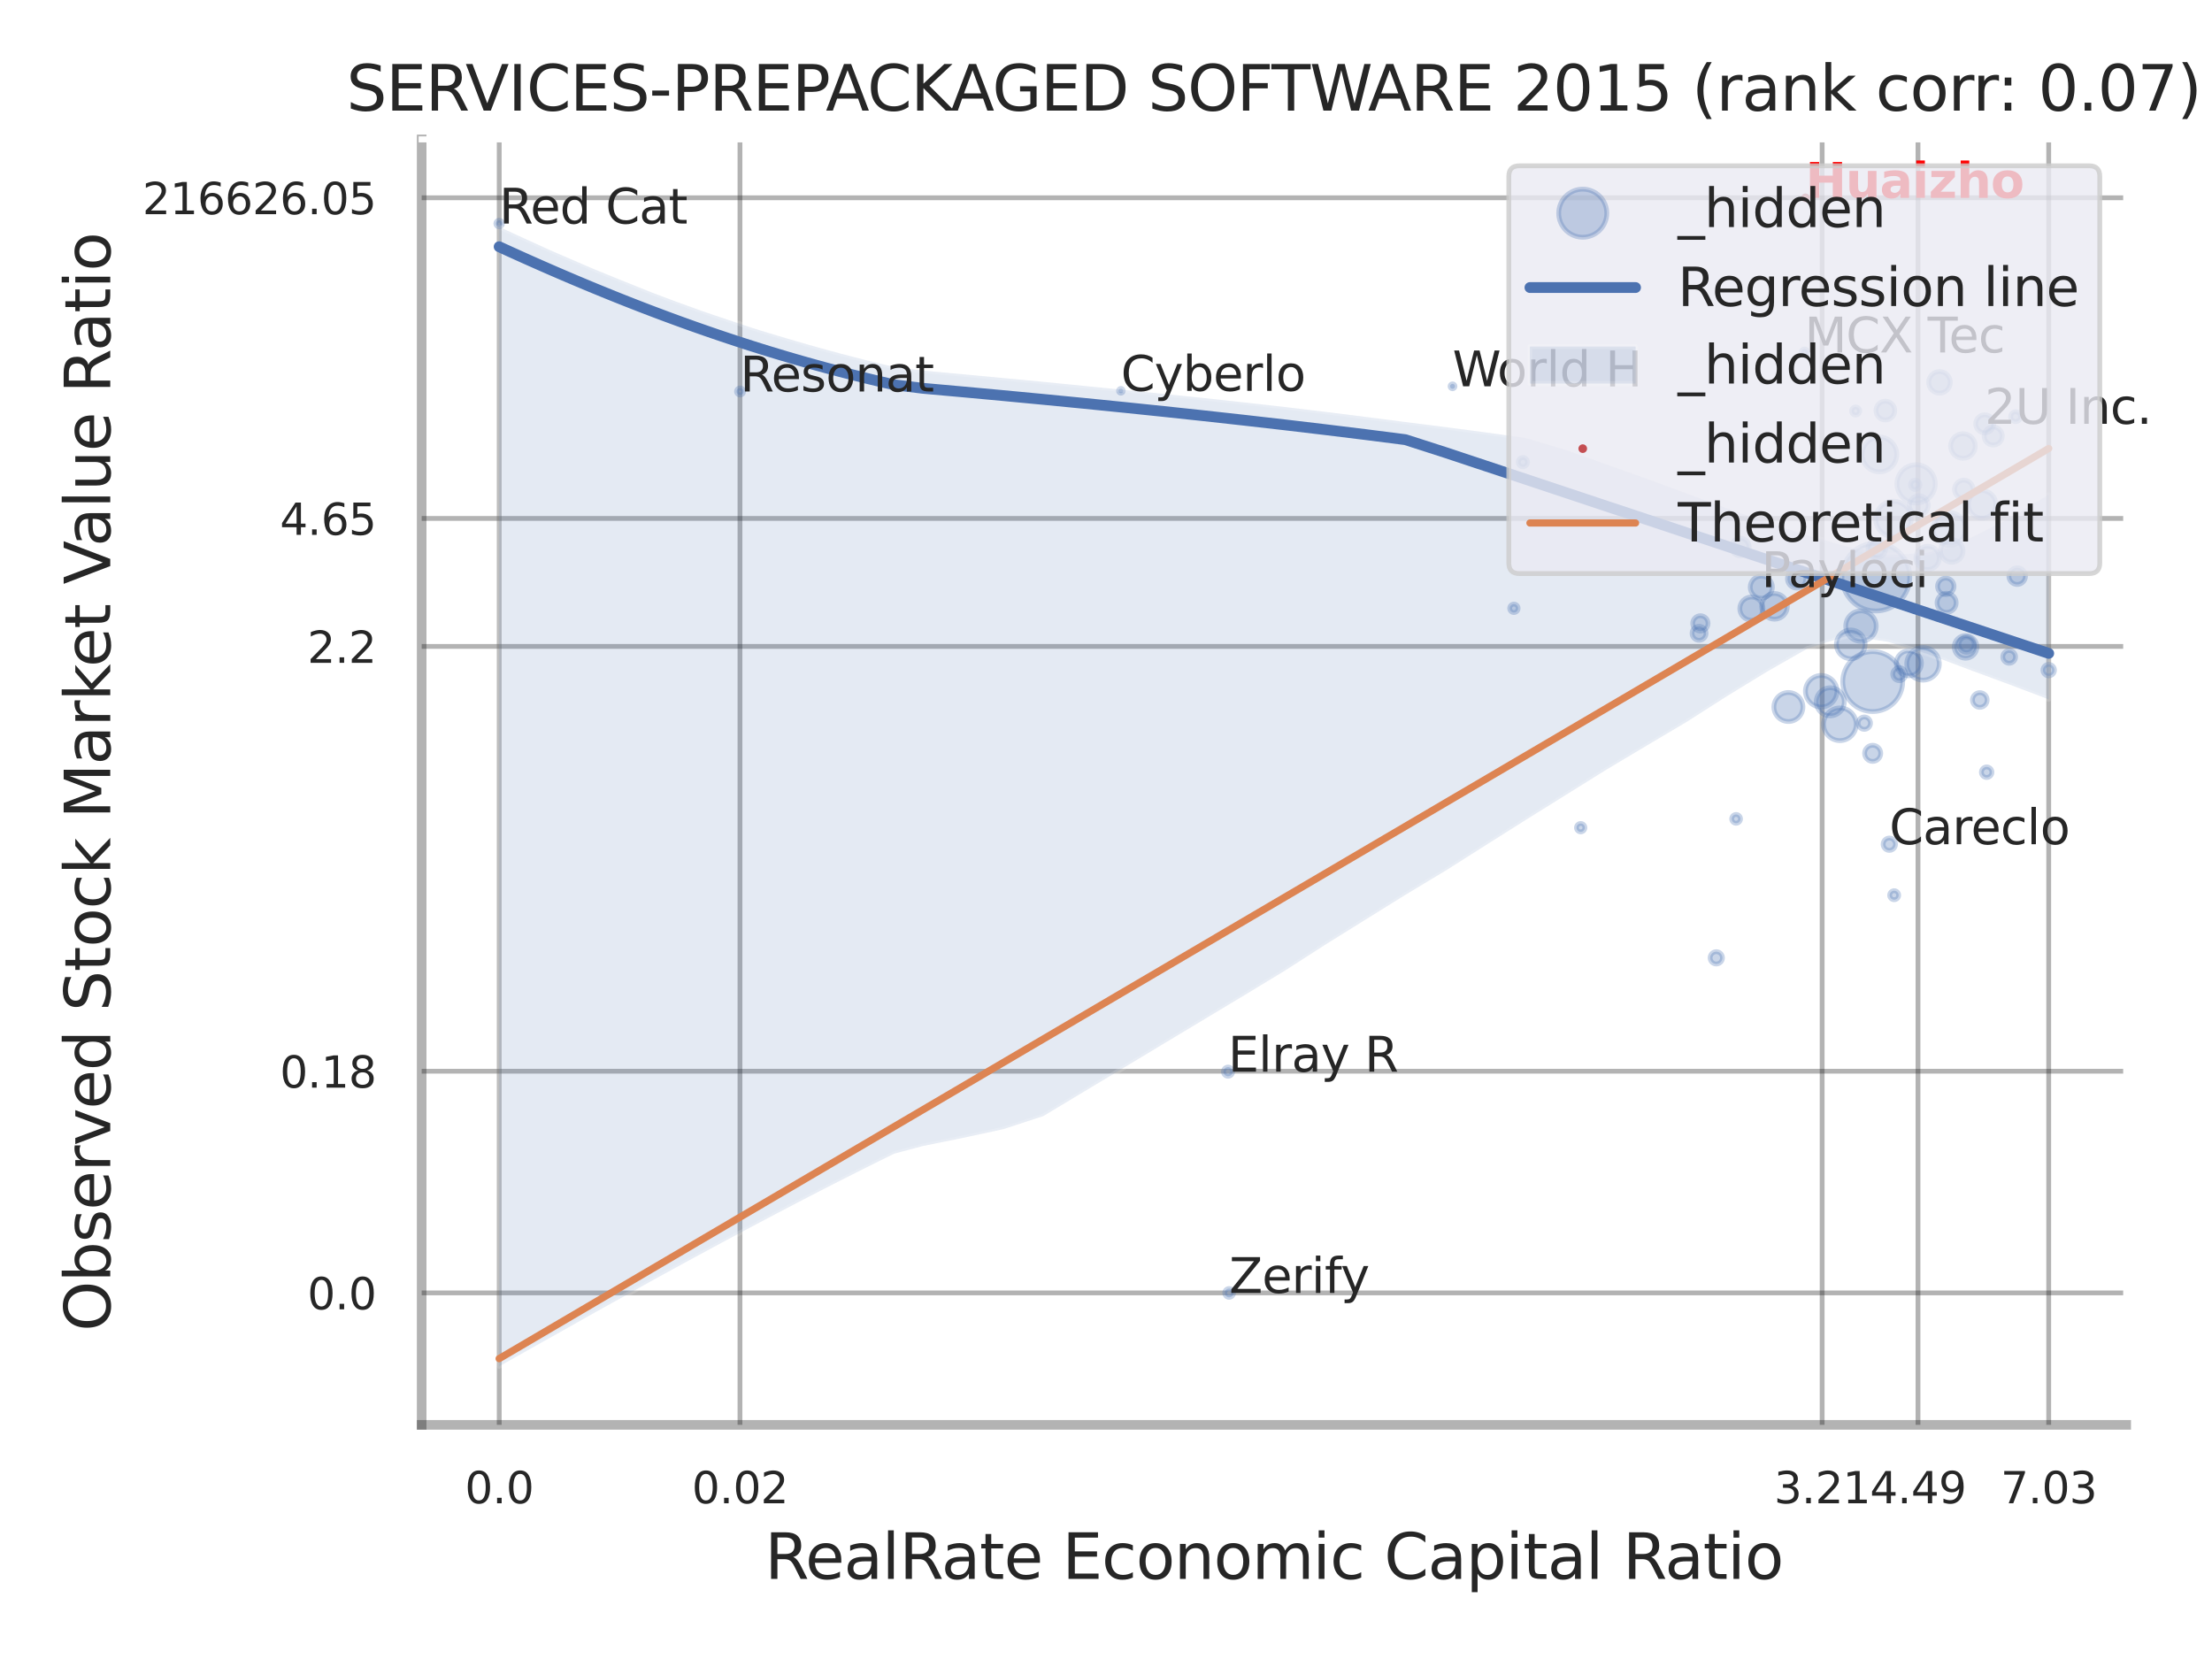 <?xml version="1.0" encoding="utf-8" standalone="no"?>
<!DOCTYPE svg PUBLIC "-//W3C//DTD SVG 1.1//EN"
  "http://www.w3.org/Graphics/SVG/1.1/DTD/svg11.dtd">
<svg xmlns:xlink="http://www.w3.org/1999/xlink" width="460.8pt" height="345.6pt" viewBox="0 0 460.8 345.6" xmlns="http://www.w3.org/2000/svg" version="1.1">
 <defs>
  <style type="text/css">*{stroke-linejoin: round; stroke-linecap: butt}</style>
 </defs>
 <g id="figure_1">
  <g id="patch_1">
   <path d="M 0 345.6 
L 460.8 345.6 
L 460.8 0 
L 0 0 
z
" style="fill: #ffffff"/>
  </g>
  <g id="axes_1">
   <g id="patch_2">
    <path d="M 87.84 296.82 
L 442.924 296.82 
L 442.924 29.04 
L 87.84 29.04 
z
" style="fill: #ffffff"/>
   </g>
   <g id="matplotlib.axis_1">
    <g id="xtick_1">
     <g id="line2d_1">
      <path d="M 103.997 296.82 
L 103.997 29.04 
" clip-path="url(#pe18a4af3e4)" style="fill: none; stroke: #000000; stroke-opacity: 0.3; stroke-linecap: round"/>
     </g>
     <g id="text_1">
      <!-- 0.0 -->
      <g style="fill: #262626" transform="translate(96.84 313.159) scale(0.09 -0.09)">
       <defs>
        <path id="DejaVuSans-30" d="M 2034 4250 
Q 1547 4250 1301 3770 
Q 1056 3291 1056 2328 
Q 1056 1369 1301 889 
Q 1547 409 2034 409 
Q 2525 409 2770 889 
Q 3016 1369 3016 2328 
Q 3016 3291 2770 3770 
Q 2525 4250 2034 4250 
z
M 2034 4750 
Q 2819 4750 3233 4129 
Q 3647 3509 3647 2328 
Q 3647 1150 3233 529 
Q 2819 -91 2034 -91 
Q 1250 -91 836 529 
Q 422 1150 422 2328 
Q 422 3509 836 4129 
Q 1250 4750 2034 4750 
z
" transform="scale(0.016)"/>
        <path id="DejaVuSans-2e" d="M 684 794 
L 1344 794 
L 1344 0 
L 684 0 
L 684 794 
z
" transform="scale(0.016)"/>
       </defs>
       <use xlink:href="#DejaVuSans-30"/>
       <use xlink:href="#DejaVuSans-2e" transform="translate(63.623 0)"/>
       <use xlink:href="#DejaVuSans-30" transform="translate(95.41 0)"/>
      </g>
     </g>
    </g>
    <g id="xtick_2">
     <g id="line2d_2">
      <path d="M 154.149 296.82 
L 154.149 29.04 
" clip-path="url(#pe18a4af3e4)" style="fill: none; stroke: #000000; stroke-opacity: 0.3; stroke-linecap: round"/>
     </g>
     <g id="text_2">
      <!-- 0.02 -->
      <g style="fill: #262626" transform="translate(144.13 313.159) scale(0.09 -0.09)">
       <defs>
        <path id="DejaVuSans-32" d="M 1228 531 
L 3431 531 
L 3431 0 
L 469 0 
L 469 531 
Q 828 903 1448 1529 
Q 2069 2156 2228 2338 
Q 2531 2678 2651 2914 
Q 2772 3150 2772 3378 
Q 2772 3750 2511 3984 
Q 2250 4219 1831 4219 
Q 1534 4219 1204 4116 
Q 875 4013 500 3803 
L 500 4441 
Q 881 4594 1212 4672 
Q 1544 4750 1819 4750 
Q 2544 4750 2975 4387 
Q 3406 4025 3406 3419 
Q 3406 3131 3298 2873 
Q 3191 2616 2906 2266 
Q 2828 2175 2409 1742 
Q 1991 1309 1228 531 
z
" transform="scale(0.016)"/>
       </defs>
       <use xlink:href="#DejaVuSans-30"/>
       <use xlink:href="#DejaVuSans-2e" transform="translate(63.623 0)"/>
       <use xlink:href="#DejaVuSans-30" transform="translate(95.41 0)"/>
       <use xlink:href="#DejaVuSans-32" transform="translate(159.033 0)"/>
      </g>
     </g>
    </g>
    <g id="xtick_3">
     <g id="line2d_3">
      <path d="M 379.584 296.82 
L 379.584 29.04 
" clip-path="url(#pe18a4af3e4)" style="fill: none; stroke: #000000; stroke-opacity: 0.3; stroke-linecap: round"/>
     </g>
     <g id="text_3">
      <!-- 3.21 -->
      <g style="fill: #262626" transform="translate(369.564 313.159) scale(0.09 -0.09)">
       <defs>
        <path id="DejaVuSans-33" d="M 2597 2516 
Q 3050 2419 3304 2112 
Q 3559 1806 3559 1356 
Q 3559 666 3084 287 
Q 2609 -91 1734 -91 
Q 1441 -91 1130 -33 
Q 819 25 488 141 
L 488 750 
Q 750 597 1062 519 
Q 1375 441 1716 441 
Q 2309 441 2620 675 
Q 2931 909 2931 1356 
Q 2931 1769 2642 2001 
Q 2353 2234 1838 2234 
L 1294 2234 
L 1294 2753 
L 1863 2753 
Q 2328 2753 2575 2939 
Q 2822 3125 2822 3475 
Q 2822 3834 2567 4026 
Q 2313 4219 1838 4219 
Q 1578 4219 1281 4162 
Q 984 4106 628 3988 
L 628 4550 
Q 988 4650 1302 4700 
Q 1616 4750 1894 4750 
Q 2613 4750 3031 4423 
Q 3450 4097 3450 3541 
Q 3450 3153 3228 2886 
Q 3006 2619 2597 2516 
z
" transform="scale(0.016)"/>
        <path id="DejaVuSans-31" d="M 794 531 
L 1825 531 
L 1825 4091 
L 703 3866 
L 703 4441 
L 1819 4666 
L 2450 4666 
L 2450 531 
L 3481 531 
L 3481 0 
L 794 0 
L 794 531 
z
" transform="scale(0.016)"/>
       </defs>
       <use xlink:href="#DejaVuSans-33"/>
       <use xlink:href="#DejaVuSans-2e" transform="translate(63.623 0)"/>
       <use xlink:href="#DejaVuSans-32" transform="translate(95.41 0)"/>
       <use xlink:href="#DejaVuSans-31" transform="translate(159.033 0)"/>
      </g>
     </g>
    </g>
    <g id="xtick_4">
     <g id="line2d_4">
      <path d="M 399.553 296.82 
L 399.553 29.04 
" clip-path="url(#pe18a4af3e4)" style="fill: none; stroke: #000000; stroke-opacity: 0.3; stroke-linecap: round"/>
     </g>
     <g id="text_4">
      <!-- 4.49 -->
      <g style="fill: #262626" transform="translate(389.533 313.159) scale(0.09 -0.09)">
       <defs>
        <path id="DejaVuSans-34" d="M 2419 4116 
L 825 1625 
L 2419 1625 
L 2419 4116 
z
M 2253 4666 
L 3047 4666 
L 3047 1625 
L 3713 1625 
L 3713 1100 
L 3047 1100 
L 3047 0 
L 2419 0 
L 2419 1100 
L 313 1100 
L 313 1709 
L 2253 4666 
z
" transform="scale(0.016)"/>
        <path id="DejaVuSans-39" d="M 703 97 
L 703 672 
Q 941 559 1184 500 
Q 1428 441 1663 441 
Q 2288 441 2617 861 
Q 2947 1281 2994 2138 
Q 2813 1869 2534 1725 
Q 2256 1581 1919 1581 
Q 1219 1581 811 2004 
Q 403 2428 403 3163 
Q 403 3881 828 4315 
Q 1253 4750 1959 4750 
Q 2769 4750 3195 4129 
Q 3622 3509 3622 2328 
Q 3622 1225 3098 567 
Q 2575 -91 1691 -91 
Q 1453 -91 1209 -44 
Q 966 3 703 97 
z
M 1959 2075 
Q 2384 2075 2632 2365 
Q 2881 2656 2881 3163 
Q 2881 3666 2632 3958 
Q 2384 4250 1959 4250 
Q 1534 4250 1286 3958 
Q 1038 3666 1038 3163 
Q 1038 2656 1286 2365 
Q 1534 2075 1959 2075 
z
" transform="scale(0.016)"/>
       </defs>
       <use xlink:href="#DejaVuSans-34"/>
       <use xlink:href="#DejaVuSans-2e" transform="translate(63.623 0)"/>
       <use xlink:href="#DejaVuSans-34" transform="translate(95.41 0)"/>
       <use xlink:href="#DejaVuSans-39" transform="translate(159.033 0)"/>
      </g>
     </g>
    </g>
    <g id="xtick_5">
     <g id="line2d_5">
      <path d="M 426.784 296.82 
L 426.784 29.04 
" clip-path="url(#pe18a4af3e4)" style="fill: none; stroke: #000000; stroke-opacity: 0.3; stroke-linecap: round"/>
     </g>
     <g id="text_5">
      <!-- 7.03 -->
      <g style="fill: #262626" transform="translate(416.764 313.159) scale(0.09 -0.09)">
       <defs>
        <path id="DejaVuSans-37" d="M 525 4666 
L 3525 4666 
L 3525 4397 
L 1831 0 
L 1172 0 
L 2766 4134 
L 525 4134 
L 525 4666 
z
" transform="scale(0.016)"/>
       </defs>
       <use xlink:href="#DejaVuSans-37"/>
       <use xlink:href="#DejaVuSans-2e" transform="translate(63.623 0)"/>
       <use xlink:href="#DejaVuSans-30" transform="translate(95.41 0)"/>
       <use xlink:href="#DejaVuSans-33" transform="translate(159.033 0)"/>
      </g>
     </g>
    </g>
    <g id="xtick_6"/>
    <g id="xtick_7"/>
    <g id="xtick_8"/>
    <g id="xtick_9"/>
    <g id="text_6">
     <!-- RealRate Economic Capital Ratio -->
     <g style="fill: #262626" transform="translate(159.329 328.908) scale(0.13 -0.13)">
      <defs>
       <path id="DejaVuSans-52" d="M 2841 2188 
Q 3044 2119 3236 1894 
Q 3428 1669 3622 1275 
L 4263 0 
L 3584 0 
L 2988 1197 
Q 2756 1666 2539 1819 
Q 2322 1972 1947 1972 
L 1259 1972 
L 1259 0 
L 628 0 
L 628 4666 
L 2053 4666 
Q 2853 4666 3247 4331 
Q 3641 3997 3641 3322 
Q 3641 2881 3436 2590 
Q 3231 2300 2841 2188 
z
M 1259 4147 
L 1259 2491 
L 2053 2491 
Q 2509 2491 2742 2702 
Q 2975 2913 2975 3322 
Q 2975 3731 2742 3939 
Q 2509 4147 2053 4147 
L 1259 4147 
z
" transform="scale(0.016)"/>
       <path id="DejaVuSans-65" d="M 3597 1894 
L 3597 1613 
L 953 1613 
Q 991 1019 1311 708 
Q 1631 397 2203 397 
Q 2534 397 2845 478 
Q 3156 559 3463 722 
L 3463 178 
Q 3153 47 2828 -22 
Q 2503 -91 2169 -91 
Q 1331 -91 842 396 
Q 353 884 353 1716 
Q 353 2575 817 3079 
Q 1281 3584 2069 3584 
Q 2775 3584 3186 3129 
Q 3597 2675 3597 1894 
z
M 3022 2063 
Q 3016 2534 2758 2815 
Q 2500 3097 2075 3097 
Q 1594 3097 1305 2825 
Q 1016 2553 972 2059 
L 3022 2063 
z
" transform="scale(0.016)"/>
       <path id="DejaVuSans-61" d="M 2194 1759 
Q 1497 1759 1228 1600 
Q 959 1441 959 1056 
Q 959 750 1161 570 
Q 1363 391 1709 391 
Q 2188 391 2477 730 
Q 2766 1069 2766 1631 
L 2766 1759 
L 2194 1759 
z
M 3341 1997 
L 3341 0 
L 2766 0 
L 2766 531 
Q 2569 213 2275 61 
Q 1981 -91 1556 -91 
Q 1019 -91 701 211 
Q 384 513 384 1019 
Q 384 1609 779 1909 
Q 1175 2209 1959 2209 
L 2766 2209 
L 2766 2266 
Q 2766 2663 2505 2880 
Q 2244 3097 1772 3097 
Q 1472 3097 1187 3025 
Q 903 2953 641 2809 
L 641 3341 
Q 956 3463 1253 3523 
Q 1550 3584 1831 3584 
Q 2591 3584 2966 3190 
Q 3341 2797 3341 1997 
z
" transform="scale(0.016)"/>
       <path id="DejaVuSans-6c" d="M 603 4863 
L 1178 4863 
L 1178 0 
L 603 0 
L 603 4863 
z
" transform="scale(0.016)"/>
       <path id="DejaVuSans-74" d="M 1172 4494 
L 1172 3500 
L 2356 3500 
L 2356 3053 
L 1172 3053 
L 1172 1153 
Q 1172 725 1289 603 
Q 1406 481 1766 481 
L 2356 481 
L 2356 0 
L 1766 0 
Q 1100 0 847 248 
Q 594 497 594 1153 
L 594 3053 
L 172 3053 
L 172 3500 
L 594 3500 
L 594 4494 
L 1172 4494 
z
" transform="scale(0.016)"/>
       <path id="DejaVuSans-20" transform="scale(0.016)"/>
       <path id="DejaVuSans-45" d="M 628 4666 
L 3578 4666 
L 3578 4134 
L 1259 4134 
L 1259 2753 
L 3481 2753 
L 3481 2222 
L 1259 2222 
L 1259 531 
L 3634 531 
L 3634 0 
L 628 0 
L 628 4666 
z
" transform="scale(0.016)"/>
       <path id="DejaVuSans-63" d="M 3122 3366 
L 3122 2828 
Q 2878 2963 2633 3030 
Q 2388 3097 2138 3097 
Q 1578 3097 1268 2742 
Q 959 2388 959 1747 
Q 959 1106 1268 751 
Q 1578 397 2138 397 
Q 2388 397 2633 464 
Q 2878 531 3122 666 
L 3122 134 
Q 2881 22 2623 -34 
Q 2366 -91 2075 -91 
Q 1284 -91 818 406 
Q 353 903 353 1747 
Q 353 2603 823 3093 
Q 1294 3584 2113 3584 
Q 2378 3584 2631 3529 
Q 2884 3475 3122 3366 
z
" transform="scale(0.016)"/>
       <path id="DejaVuSans-6f" d="M 1959 3097 
Q 1497 3097 1228 2736 
Q 959 2375 959 1747 
Q 959 1119 1226 758 
Q 1494 397 1959 397 
Q 2419 397 2687 759 
Q 2956 1122 2956 1747 
Q 2956 2369 2687 2733 
Q 2419 3097 1959 3097 
z
M 1959 3584 
Q 2709 3584 3137 3096 
Q 3566 2609 3566 1747 
Q 3566 888 3137 398 
Q 2709 -91 1959 -91 
Q 1206 -91 779 398 
Q 353 888 353 1747 
Q 353 2609 779 3096 
Q 1206 3584 1959 3584 
z
" transform="scale(0.016)"/>
       <path id="DejaVuSans-6e" d="M 3513 2113 
L 3513 0 
L 2938 0 
L 2938 2094 
Q 2938 2591 2744 2837 
Q 2550 3084 2163 3084 
Q 1697 3084 1428 2787 
Q 1159 2491 1159 1978 
L 1159 0 
L 581 0 
L 581 3500 
L 1159 3500 
L 1159 2956 
Q 1366 3272 1645 3428 
Q 1925 3584 2291 3584 
Q 2894 3584 3203 3211 
Q 3513 2838 3513 2113 
z
" transform="scale(0.016)"/>
       <path id="DejaVuSans-6d" d="M 3328 2828 
Q 3544 3216 3844 3400 
Q 4144 3584 4550 3584 
Q 5097 3584 5394 3201 
Q 5691 2819 5691 2113 
L 5691 0 
L 5113 0 
L 5113 2094 
Q 5113 2597 4934 2840 
Q 4756 3084 4391 3084 
Q 3944 3084 3684 2787 
Q 3425 2491 3425 1978 
L 3425 0 
L 2847 0 
L 2847 2094 
Q 2847 2600 2669 2842 
Q 2491 3084 2119 3084 
Q 1678 3084 1418 2786 
Q 1159 2488 1159 1978 
L 1159 0 
L 581 0 
L 581 3500 
L 1159 3500 
L 1159 2956 
Q 1356 3278 1631 3431 
Q 1906 3584 2284 3584 
Q 2666 3584 2933 3390 
Q 3200 3197 3328 2828 
z
" transform="scale(0.016)"/>
       <path id="DejaVuSans-69" d="M 603 3500 
L 1178 3500 
L 1178 0 
L 603 0 
L 603 3500 
z
M 603 4863 
L 1178 4863 
L 1178 4134 
L 603 4134 
L 603 4863 
z
" transform="scale(0.016)"/>
       <path id="DejaVuSans-43" d="M 4122 4306 
L 4122 3641 
Q 3803 3938 3442 4084 
Q 3081 4231 2675 4231 
Q 1875 4231 1450 3742 
Q 1025 3253 1025 2328 
Q 1025 1406 1450 917 
Q 1875 428 2675 428 
Q 3081 428 3442 575 
Q 3803 722 4122 1019 
L 4122 359 
Q 3791 134 3420 21 
Q 3050 -91 2638 -91 
Q 1578 -91 968 557 
Q 359 1206 359 2328 
Q 359 3453 968 4101 
Q 1578 4750 2638 4750 
Q 3056 4750 3426 4639 
Q 3797 4528 4122 4306 
z
" transform="scale(0.016)"/>
       <path id="DejaVuSans-70" d="M 1159 525 
L 1159 -1331 
L 581 -1331 
L 581 3500 
L 1159 3500 
L 1159 2969 
Q 1341 3281 1617 3432 
Q 1894 3584 2278 3584 
Q 2916 3584 3314 3078 
Q 3713 2572 3713 1747 
Q 3713 922 3314 415 
Q 2916 -91 2278 -91 
Q 1894 -91 1617 61 
Q 1341 213 1159 525 
z
M 3116 1747 
Q 3116 2381 2855 2742 
Q 2594 3103 2138 3103 
Q 1681 3103 1420 2742 
Q 1159 2381 1159 1747 
Q 1159 1113 1420 752 
Q 1681 391 2138 391 
Q 2594 391 2855 752 
Q 3116 1113 3116 1747 
z
" transform="scale(0.016)"/>
      </defs>
      <use xlink:href="#DejaVuSans-52"/>
      <use xlink:href="#DejaVuSans-65" transform="translate(64.982 0)"/>
      <use xlink:href="#DejaVuSans-61" transform="translate(126.506 0)"/>
      <use xlink:href="#DejaVuSans-6c" transform="translate(187.785 0)"/>
      <use xlink:href="#DejaVuSans-52" transform="translate(215.568 0)"/>
      <use xlink:href="#DejaVuSans-61" transform="translate(282.801 0)"/>
      <use xlink:href="#DejaVuSans-74" transform="translate(344.08 0)"/>
      <use xlink:href="#DejaVuSans-65" transform="translate(383.289 0)"/>
      <use xlink:href="#DejaVuSans-20" transform="translate(444.812 0)"/>
      <use xlink:href="#DejaVuSans-45" transform="translate(476.6 0)"/>
      <use xlink:href="#DejaVuSans-63" transform="translate(539.783 0)"/>
      <use xlink:href="#DejaVuSans-6f" transform="translate(594.764 0)"/>
      <use xlink:href="#DejaVuSans-6e" transform="translate(655.945 0)"/>
      <use xlink:href="#DejaVuSans-6f" transform="translate(719.324 0)"/>
      <use xlink:href="#DejaVuSans-6d" transform="translate(780.506 0)"/>
      <use xlink:href="#DejaVuSans-69" transform="translate(877.918 0)"/>
      <use xlink:href="#DejaVuSans-63" transform="translate(905.701 0)"/>
      <use xlink:href="#DejaVuSans-20" transform="translate(960.682 0)"/>
      <use xlink:href="#DejaVuSans-43" transform="translate(992.469 0)"/>
      <use xlink:href="#DejaVuSans-61" transform="translate(1062.293 0)"/>
      <use xlink:href="#DejaVuSans-70" transform="translate(1123.572 0)"/>
      <use xlink:href="#DejaVuSans-69" transform="translate(1187.049 0)"/>
      <use xlink:href="#DejaVuSans-74" transform="translate(1214.832 0)"/>
      <use xlink:href="#DejaVuSans-61" transform="translate(1254.041 0)"/>
      <use xlink:href="#DejaVuSans-6c" transform="translate(1315.32 0)"/>
      <use xlink:href="#DejaVuSans-20" transform="translate(1343.104 0)"/>
      <use xlink:href="#DejaVuSans-52" transform="translate(1374.891 0)"/>
      <use xlink:href="#DejaVuSans-61" transform="translate(1442.123 0)"/>
      <use xlink:href="#DejaVuSans-74" transform="translate(1503.402 0)"/>
      <use xlink:href="#DejaVuSans-69" transform="translate(1542.611 0)"/>
      <use xlink:href="#DejaVuSans-6f" transform="translate(1570.395 0)"/>
     </g>
    </g>
   </g>
   <g id="matplotlib.axis_2">
    <g id="ytick_1">
     <g id="line2d_6">
      <path d="M 87.84 269.333 
L 442.924 269.333 
" clip-path="url(#pe18a4af3e4)" style="fill: none; stroke: #000000; stroke-opacity: 0.3; stroke-linecap: round"/>
     </g>
     <g id="text_7">
      <!-- 0.0 -->
      <g style="fill: #262626" transform="translate(64.027 272.752) scale(0.09 -0.09)">
       <use xlink:href="#DejaVuSans-30"/>
       <use xlink:href="#DejaVuSans-2e" transform="translate(63.623 0)"/>
       <use xlink:href="#DejaVuSans-30" transform="translate(95.41 0)"/>
      </g>
     </g>
    </g>
    <g id="ytick_2">
     <g id="line2d_7">
      <path d="M 87.84 223.157 
L 442.924 223.157 
" clip-path="url(#pe18a4af3e4)" style="fill: none; stroke: #000000; stroke-opacity: 0.3; stroke-linecap: round"/>
     </g>
     <g id="text_8">
      <!-- 0.18 -->
      <g style="fill: #262626" transform="translate(58.301 226.576) scale(0.09 -0.09)">
       <defs>
        <path id="DejaVuSans-38" d="M 2034 2216 
Q 1584 2216 1326 1975 
Q 1069 1734 1069 1313 
Q 1069 891 1326 650 
Q 1584 409 2034 409 
Q 2484 409 2743 651 
Q 3003 894 3003 1313 
Q 3003 1734 2745 1975 
Q 2488 2216 2034 2216 
z
M 1403 2484 
Q 997 2584 770 2862 
Q 544 3141 544 3541 
Q 544 4100 942 4425 
Q 1341 4750 2034 4750 
Q 2731 4750 3128 4425 
Q 3525 4100 3525 3541 
Q 3525 3141 3298 2862 
Q 3072 2584 2669 2484 
Q 3125 2378 3379 2068 
Q 3634 1759 3634 1313 
Q 3634 634 3220 271 
Q 2806 -91 2034 -91 
Q 1263 -91 848 271 
Q 434 634 434 1313 
Q 434 1759 690 2068 
Q 947 2378 1403 2484 
z
M 1172 3481 
Q 1172 3119 1398 2916 
Q 1625 2713 2034 2713 
Q 2441 2713 2670 2916 
Q 2900 3119 2900 3481 
Q 2900 3844 2670 4047 
Q 2441 4250 2034 4250 
Q 1625 4250 1398 4047 
Q 1172 3844 1172 3481 
z
" transform="scale(0.016)"/>
       </defs>
       <use xlink:href="#DejaVuSans-30"/>
       <use xlink:href="#DejaVuSans-2e" transform="translate(63.623 0)"/>
       <use xlink:href="#DejaVuSans-31" transform="translate(95.41 0)"/>
       <use xlink:href="#DejaVuSans-38" transform="translate(159.033 0)"/>
      </g>
     </g>
    </g>
    <g id="ytick_3">
     <g id="line2d_8">
      <path d="M 87.84 134.656 
L 442.924 134.656 
" clip-path="url(#pe18a4af3e4)" style="fill: none; stroke: #000000; stroke-opacity: 0.3; stroke-linecap: round"/>
     </g>
     <g id="text_9">
      <!-- 2.2 -->
      <g style="fill: #262626" transform="translate(64.027 138.075) scale(0.09 -0.09)">
       <use xlink:href="#DejaVuSans-32"/>
       <use xlink:href="#DejaVuSans-2e" transform="translate(63.623 0)"/>
       <use xlink:href="#DejaVuSans-32" transform="translate(95.41 0)"/>
      </g>
     </g>
    </g>
    <g id="ytick_4">
     <g id="line2d_9">
      <path d="M 87.84 107.999 
L 442.924 107.999 
" clip-path="url(#pe18a4af3e4)" style="fill: none; stroke: #000000; stroke-opacity: 0.3; stroke-linecap: round"/>
     </g>
     <g id="text_10">
      <!-- 4.65 -->
      <g style="fill: #262626" transform="translate(58.301 111.418) scale(0.09 -0.09)">
       <defs>
        <path id="DejaVuSans-36" d="M 2113 2584 
Q 1688 2584 1439 2293 
Q 1191 2003 1191 1497 
Q 1191 994 1439 701 
Q 1688 409 2113 409 
Q 2538 409 2786 701 
Q 3034 994 3034 1497 
Q 3034 2003 2786 2293 
Q 2538 2584 2113 2584 
z
M 3366 4563 
L 3366 3988 
Q 3128 4100 2886 4159 
Q 2644 4219 2406 4219 
Q 1781 4219 1451 3797 
Q 1122 3375 1075 2522 
Q 1259 2794 1537 2939 
Q 1816 3084 2150 3084 
Q 2853 3084 3261 2657 
Q 3669 2231 3669 1497 
Q 3669 778 3244 343 
Q 2819 -91 2113 -91 
Q 1303 -91 875 529 
Q 447 1150 447 2328 
Q 447 3434 972 4092 
Q 1497 4750 2381 4750 
Q 2619 4750 2861 4703 
Q 3103 4656 3366 4563 
z
" transform="scale(0.016)"/>
        <path id="DejaVuSans-35" d="M 691 4666 
L 3169 4666 
L 3169 4134 
L 1269 4134 
L 1269 2991 
Q 1406 3038 1543 3061 
Q 1681 3084 1819 3084 
Q 2600 3084 3056 2656 
Q 3513 2228 3513 1497 
Q 3513 744 3044 326 
Q 2575 -91 1722 -91 
Q 1428 -91 1123 -41 
Q 819 9 494 109 
L 494 744 
Q 775 591 1075 516 
Q 1375 441 1709 441 
Q 2250 441 2565 725 
Q 2881 1009 2881 1497 
Q 2881 1984 2565 2268 
Q 2250 2553 1709 2553 
Q 1456 2553 1204 2497 
Q 953 2441 691 2322 
L 691 4666 
z
" transform="scale(0.016)"/>
       </defs>
       <use xlink:href="#DejaVuSans-34"/>
       <use xlink:href="#DejaVuSans-2e" transform="translate(63.623 0)"/>
       <use xlink:href="#DejaVuSans-36" transform="translate(95.41 0)"/>
       <use xlink:href="#DejaVuSans-35" transform="translate(159.033 0)"/>
      </g>
     </g>
    </g>
    <g id="ytick_5">
     <g id="line2d_10">
      <path d="M 87.84 41.203 
L 442.924 41.203 
" clip-path="url(#pe18a4af3e4)" style="fill: none; stroke: #000000; stroke-opacity: 0.3; stroke-linecap: round"/>
     </g>
     <g id="text_11">
      <!-- 216626.05 -->
      <g style="fill: #262626" transform="translate(29.67 44.622) scale(0.09 -0.09)">
       <use xlink:href="#DejaVuSans-32"/>
       <use xlink:href="#DejaVuSans-31" transform="translate(63.623 0)"/>
       <use xlink:href="#DejaVuSans-36" transform="translate(127.246 0)"/>
       <use xlink:href="#DejaVuSans-36" transform="translate(190.869 0)"/>
       <use xlink:href="#DejaVuSans-32" transform="translate(254.492 0)"/>
       <use xlink:href="#DejaVuSans-36" transform="translate(318.115 0)"/>
       <use xlink:href="#DejaVuSans-2e" transform="translate(381.738 0)"/>
       <use xlink:href="#DejaVuSans-30" transform="translate(413.525 0)"/>
       <use xlink:href="#DejaVuSans-35" transform="translate(477.148 0)"/>
      </g>
     </g>
    </g>
    <g id="ytick_6"/>
    <g id="ytick_7"/>
    <g id="ytick_8"/>
    <g id="ytick_9"/>
    <g id="ytick_10"/>
    <g id="text_12">
     <!-- Observed Stock Market Value Ratio -->
     <g style="fill: #262626" transform="translate(22.966 277.332) rotate(-90) scale(0.13 -0.13)">
      <defs>
       <path id="DejaVuSans-4f" d="M 2522 4238 
Q 1834 4238 1429 3725 
Q 1025 3213 1025 2328 
Q 1025 1447 1429 934 
Q 1834 422 2522 422 
Q 3209 422 3611 934 
Q 4013 1447 4013 2328 
Q 4013 3213 3611 3725 
Q 3209 4238 2522 4238 
z
M 2522 4750 
Q 3503 4750 4090 4092 
Q 4678 3434 4678 2328 
Q 4678 1225 4090 567 
Q 3503 -91 2522 -91 
Q 1538 -91 948 565 
Q 359 1222 359 2328 
Q 359 3434 948 4092 
Q 1538 4750 2522 4750 
z
" transform="scale(0.016)"/>
       <path id="DejaVuSans-62" d="M 3116 1747 
Q 3116 2381 2855 2742 
Q 2594 3103 2138 3103 
Q 1681 3103 1420 2742 
Q 1159 2381 1159 1747 
Q 1159 1113 1420 752 
Q 1681 391 2138 391 
Q 2594 391 2855 752 
Q 3116 1113 3116 1747 
z
M 1159 2969 
Q 1341 3281 1617 3432 
Q 1894 3584 2278 3584 
Q 2916 3584 3314 3078 
Q 3713 2572 3713 1747 
Q 3713 922 3314 415 
Q 2916 -91 2278 -91 
Q 1894 -91 1617 61 
Q 1341 213 1159 525 
L 1159 0 
L 581 0 
L 581 4863 
L 1159 4863 
L 1159 2969 
z
" transform="scale(0.016)"/>
       <path id="DejaVuSans-73" d="M 2834 3397 
L 2834 2853 
Q 2591 2978 2328 3040 
Q 2066 3103 1784 3103 
Q 1356 3103 1142 2972 
Q 928 2841 928 2578 
Q 928 2378 1081 2264 
Q 1234 2150 1697 2047 
L 1894 2003 
Q 2506 1872 2764 1633 
Q 3022 1394 3022 966 
Q 3022 478 2636 193 
Q 2250 -91 1575 -91 
Q 1294 -91 989 -36 
Q 684 19 347 128 
L 347 722 
Q 666 556 975 473 
Q 1284 391 1588 391 
Q 1994 391 2212 530 
Q 2431 669 2431 922 
Q 2431 1156 2273 1281 
Q 2116 1406 1581 1522 
L 1381 1569 
Q 847 1681 609 1914 
Q 372 2147 372 2553 
Q 372 3047 722 3315 
Q 1072 3584 1716 3584 
Q 2034 3584 2315 3537 
Q 2597 3491 2834 3397 
z
" transform="scale(0.016)"/>
       <path id="DejaVuSans-72" d="M 2631 2963 
Q 2534 3019 2420 3045 
Q 2306 3072 2169 3072 
Q 1681 3072 1420 2755 
Q 1159 2438 1159 1844 
L 1159 0 
L 581 0 
L 581 3500 
L 1159 3500 
L 1159 2956 
Q 1341 3275 1631 3429 
Q 1922 3584 2338 3584 
Q 2397 3584 2469 3576 
Q 2541 3569 2628 3553 
L 2631 2963 
z
" transform="scale(0.016)"/>
       <path id="DejaVuSans-76" d="M 191 3500 
L 800 3500 
L 1894 563 
L 2988 3500 
L 3597 3500 
L 2284 0 
L 1503 0 
L 191 3500 
z
" transform="scale(0.016)"/>
       <path id="DejaVuSans-64" d="M 2906 2969 
L 2906 4863 
L 3481 4863 
L 3481 0 
L 2906 0 
L 2906 525 
Q 2725 213 2448 61 
Q 2172 -91 1784 -91 
Q 1150 -91 751 415 
Q 353 922 353 1747 
Q 353 2572 751 3078 
Q 1150 3584 1784 3584 
Q 2172 3584 2448 3432 
Q 2725 3281 2906 2969 
z
M 947 1747 
Q 947 1113 1208 752 
Q 1469 391 1925 391 
Q 2381 391 2643 752 
Q 2906 1113 2906 1747 
Q 2906 2381 2643 2742 
Q 2381 3103 1925 3103 
Q 1469 3103 1208 2742 
Q 947 2381 947 1747 
z
" transform="scale(0.016)"/>
       <path id="DejaVuSans-53" d="M 3425 4513 
L 3425 3897 
Q 3066 4069 2747 4153 
Q 2428 4238 2131 4238 
Q 1616 4238 1336 4038 
Q 1056 3838 1056 3469 
Q 1056 3159 1242 3001 
Q 1428 2844 1947 2747 
L 2328 2669 
Q 3034 2534 3370 2195 
Q 3706 1856 3706 1288 
Q 3706 609 3251 259 
Q 2797 -91 1919 -91 
Q 1588 -91 1214 -16 
Q 841 59 441 206 
L 441 856 
Q 825 641 1194 531 
Q 1563 422 1919 422 
Q 2459 422 2753 634 
Q 3047 847 3047 1241 
Q 3047 1584 2836 1778 
Q 2625 1972 2144 2069 
L 1759 2144 
Q 1053 2284 737 2584 
Q 422 2884 422 3419 
Q 422 4038 858 4394 
Q 1294 4750 2059 4750 
Q 2388 4750 2728 4690 
Q 3069 4631 3425 4513 
z
" transform="scale(0.016)"/>
       <path id="DejaVuSans-6b" d="M 581 4863 
L 1159 4863 
L 1159 1991 
L 2875 3500 
L 3609 3500 
L 1753 1863 
L 3688 0 
L 2938 0 
L 1159 1709 
L 1159 0 
L 581 0 
L 581 4863 
z
" transform="scale(0.016)"/>
       <path id="DejaVuSans-4d" d="M 628 4666 
L 1569 4666 
L 2759 1491 
L 3956 4666 
L 4897 4666 
L 4897 0 
L 4281 0 
L 4281 4097 
L 3078 897 
L 2444 897 
L 1241 4097 
L 1241 0 
L 628 0 
L 628 4666 
z
" transform="scale(0.016)"/>
       <path id="DejaVuSans-56" d="M 1831 0 
L 50 4666 
L 709 4666 
L 2188 738 
L 3669 4666 
L 4325 4666 
L 2547 0 
L 1831 0 
z
" transform="scale(0.016)"/>
       <path id="DejaVuSans-75" d="M 544 1381 
L 544 3500 
L 1119 3500 
L 1119 1403 
Q 1119 906 1312 657 
Q 1506 409 1894 409 
Q 2359 409 2629 706 
Q 2900 1003 2900 1516 
L 2900 3500 
L 3475 3500 
L 3475 0 
L 2900 0 
L 2900 538 
Q 2691 219 2414 64 
Q 2138 -91 1772 -91 
Q 1169 -91 856 284 
Q 544 659 544 1381 
z
M 1991 3584 
L 1991 3584 
z
" transform="scale(0.016)"/>
      </defs>
      <use xlink:href="#DejaVuSans-4f"/>
      <use xlink:href="#DejaVuSans-62" transform="translate(78.711 0)"/>
      <use xlink:href="#DejaVuSans-73" transform="translate(142.188 0)"/>
      <use xlink:href="#DejaVuSans-65" transform="translate(194.287 0)"/>
      <use xlink:href="#DejaVuSans-72" transform="translate(255.811 0)"/>
      <use xlink:href="#DejaVuSans-76" transform="translate(296.924 0)"/>
      <use xlink:href="#DejaVuSans-65" transform="translate(356.104 0)"/>
      <use xlink:href="#DejaVuSans-64" transform="translate(417.627 0)"/>
      <use xlink:href="#DejaVuSans-20" transform="translate(481.104 0)"/>
      <use xlink:href="#DejaVuSans-53" transform="translate(512.891 0)"/>
      <use xlink:href="#DejaVuSans-74" transform="translate(576.367 0)"/>
      <use xlink:href="#DejaVuSans-6f" transform="translate(615.576 0)"/>
      <use xlink:href="#DejaVuSans-63" transform="translate(676.758 0)"/>
      <use xlink:href="#DejaVuSans-6b" transform="translate(731.738 0)"/>
      <use xlink:href="#DejaVuSans-20" transform="translate(789.648 0)"/>
      <use xlink:href="#DejaVuSans-4d" transform="translate(821.436 0)"/>
      <use xlink:href="#DejaVuSans-61" transform="translate(907.715 0)"/>
      <use xlink:href="#DejaVuSans-72" transform="translate(968.994 0)"/>
      <use xlink:href="#DejaVuSans-6b" transform="translate(1010.107 0)"/>
      <use xlink:href="#DejaVuSans-65" transform="translate(1064.393 0)"/>
      <use xlink:href="#DejaVuSans-74" transform="translate(1125.916 0)"/>
      <use xlink:href="#DejaVuSans-20" transform="translate(1165.125 0)"/>
      <use xlink:href="#DejaVuSans-56" transform="translate(1196.912 0)"/>
      <use xlink:href="#DejaVuSans-61" transform="translate(1257.57 0)"/>
      <use xlink:href="#DejaVuSans-6c" transform="translate(1318.85 0)"/>
      <use xlink:href="#DejaVuSans-75" transform="translate(1346.633 0)"/>
      <use xlink:href="#DejaVuSans-65" transform="translate(1410.012 0)"/>
      <use xlink:href="#DejaVuSans-20" transform="translate(1471.535 0)"/>
      <use xlink:href="#DejaVuSans-52" transform="translate(1503.322 0)"/>
      <use xlink:href="#DejaVuSans-61" transform="translate(1570.555 0)"/>
      <use xlink:href="#DejaVuSans-74" transform="translate(1631.834 0)"/>
      <use xlink:href="#DejaVuSans-69" transform="translate(1671.043 0)"/>
      <use xlink:href="#DejaVuSans-6f" transform="translate(1698.826 0)"/>
     </g>
    </g>
   </g>
   <g id="PathCollection_1">
    <path d="M 426.784 140.798 
C 427.102 140.798 427.406 140.672 427.631 140.447 
C 427.856 140.223 427.982 139.918 427.982 139.6 
C 427.982 139.283 427.856 138.978 427.631 138.754 
C 427.406 138.529 427.102 138.403 426.784 138.403 
C 426.467 138.403 426.162 138.529 425.937 138.754 
C 425.713 138.978 425.586 139.283 425.586 139.6 
C 425.586 139.918 425.713 140.223 425.937 140.447 
C 426.162 140.672 426.467 140.798 426.784 140.798 
z
" clip-path="url(#pe18a4af3e4)" style="fill: #4c72b0; fill-opacity: 0.3; stroke: #4c72b0; stroke-opacity: 0.3"/>
    <path d="M 394.442 111.805 
C 395.422 111.805 396.362 111.416 397.055 110.723 
C 397.748 110.03 398.138 109.089 398.138 108.109 
C 398.138 107.129 397.748 106.189 397.055 105.496 
C 396.362 104.803 395.422 104.414 394.442 104.414 
C 393.462 104.414 392.522 104.803 391.829 105.496 
C 391.136 106.189 390.746 107.129 390.746 108.109 
C 390.746 109.089 391.136 110.03 391.829 110.723 
C 392.522 111.416 393.462 111.805 394.442 111.805 
z
" clip-path="url(#pe18a4af3e4)" style="fill: #4c72b0; fill-opacity: 0.3; stroke: #4c72b0; stroke-opacity: 0.3"/>
    <path d="M 405.342 123.859 
C 405.797 123.859 406.233 123.678 406.555 123.356 
C 406.877 123.035 407.058 122.598 407.058 122.143 
C 407.058 121.688 406.877 121.251 406.555 120.929 
C 406.233 120.608 405.797 120.427 405.342 120.427 
C 404.886 120.427 404.45 120.608 404.128 120.929 
C 403.806 121.251 403.625 121.688 403.625 122.143 
C 403.625 122.598 403.806 123.035 404.128 123.356 
C 404.45 123.678 404.886 123.859 405.342 123.859 
z
" clip-path="url(#pe18a4af3e4)" style="fill: #4c72b0; fill-opacity: 0.3; stroke: #4c72b0; stroke-opacity: 0.3"/>
    <path d="M 329.286 173.292 
C 329.518 173.292 329.74 173.2 329.904 173.036 
C 330.068 172.872 330.16 172.65 330.16 172.418 
C 330.16 172.186 330.068 171.963 329.904 171.799 
C 329.74 171.635 329.518 171.543 329.286 171.543 
C 329.054 171.543 328.831 171.635 328.667 171.799 
C 328.503 171.963 328.411 172.186 328.411 172.418 
C 328.411 172.65 328.503 172.872 328.667 173.036 
C 328.831 173.2 329.054 173.292 329.286 173.292 
z
" clip-path="url(#pe18a4af3e4)" style="fill: #4c72b0; fill-opacity: 0.3; stroke: #4c72b0; stroke-opacity: 0.3"/>
    <path d="M 103.98 47.269 
C 104.165 47.269 104.342 47.195 104.472 47.065 
C 104.603 46.934 104.676 46.757 104.676 46.573 
C 104.676 46.388 104.603 46.211 104.472 46.081 
C 104.342 45.951 104.165 45.877 103.98 45.877 
C 103.796 45.877 103.619 45.951 103.488 46.081 
C 103.358 46.211 103.285 46.388 103.285 46.573 
C 103.285 46.757 103.358 46.934 103.488 47.065 
C 103.619 47.195 103.796 47.269 103.98 47.269 
z
" clip-path="url(#pe18a4af3e4)" style="fill: #4c72b0; fill-opacity: 0.3; stroke: #4c72b0; stroke-opacity: 0.3"/>
    <path d="M 406.105 113.574 
C 407.004 113.574 407.867 113.217 408.503 112.581 
C 409.139 111.945 409.496 111.082 409.496 110.183 
C 409.496 109.284 409.139 108.421 408.503 107.785 
C 407.867 107.149 407.004 106.792 406.105 106.792 
C 405.206 106.792 404.343 107.149 403.707 107.785 
C 403.071 108.421 402.714 109.284 402.714 110.183 
C 402.714 111.082 403.071 111.945 403.707 112.581 
C 404.343 113.217 405.206 113.574 406.105 113.574 
z
" clip-path="url(#pe18a4af3e4)" style="fill: #4c72b0; fill-opacity: 0.3; stroke: #4c72b0; stroke-opacity: 0.3"/>
    <path d="M 390.778 127.276 
C 392.653 127.276 394.452 126.531 395.778 125.205 
C 397.104 123.879 397.849 122.08 397.849 120.205 
C 397.849 118.33 397.104 116.531 395.778 115.205 
C 394.452 113.879 392.653 113.134 390.778 113.134 
C 388.903 113.134 387.104 113.879 385.778 115.205 
C 384.452 116.531 383.707 118.33 383.707 120.205 
C 383.707 122.08 384.452 123.879 385.778 125.205 
C 387.104 126.531 388.903 127.276 390.778 127.276 
z
" clip-path="url(#pe18a4af3e4)" style="fill: #4c72b0; fill-opacity: 0.3; stroke: #4c72b0; stroke-opacity: 0.3"/>
    <path d="M 399.157 104.79 
C 400.216 104.79 401.231 104.37 401.98 103.621 
C 402.729 102.872 403.15 101.857 403.15 100.798 
C 403.15 99.739 402.729 98.724 401.98 97.975 
C 401.231 97.226 400.216 96.805 399.157 96.805 
C 398.098 96.805 397.083 97.226 396.334 97.975 
C 395.585 98.724 395.165 99.739 395.165 100.798 
C 395.165 101.857 395.585 102.872 396.334 103.621 
C 397.083 104.37 398.098 104.79 399.157 104.79 
z
" clip-path="url(#pe18a4af3e4)" style="fill: #4c72b0; fill-opacity: 0.3; stroke: #4c72b0; stroke-opacity: 0.3"/>
    <path d="M 394.591 187.428 
C 394.84 187.428 395.079 187.329 395.255 187.153 
C 395.431 186.977 395.53 186.738 395.53 186.489 
C 395.53 186.24 395.431 186.001 395.255 185.825 
C 395.079 185.649 394.84 185.55 394.591 185.55 
C 394.342 185.55 394.103 185.649 393.927 185.825 
C 393.751 186.001 393.652 186.24 393.652 186.489 
C 393.652 186.738 393.751 186.977 393.927 187.153 
C 394.103 187.329 394.342 187.428 394.591 187.428 
z
" clip-path="url(#pe18a4af3e4)" style="fill: #4c72b0; fill-opacity: 0.3; stroke: #4c72b0; stroke-opacity: 0.3"/>
    <path d="M 387.675 133.597 
C 388.517 133.597 389.324 133.262 389.919 132.667 
C 390.514 132.072 390.849 131.265 390.849 130.423 
C 390.849 129.581 390.514 128.774 389.919 128.179 
C 389.324 127.584 388.517 127.249 387.675 127.249 
C 386.833 127.249 386.026 127.584 385.431 128.179 
C 384.836 128.774 384.501 129.581 384.501 130.423 
C 384.501 131.265 384.836 132.072 385.431 132.667 
C 386.026 133.262 386.833 133.597 387.675 133.597 
z
" clip-path="url(#pe18a4af3e4)" style="fill: #4c72b0; fill-opacity: 0.3; stroke: #4c72b0; stroke-opacity: 0.3"/>
    <path d="M 379.391 147.283 
C 380.262 147.283 381.098 146.937 381.714 146.321 
C 382.33 145.704 382.677 144.868 382.677 143.997 
C 382.677 143.126 382.33 142.29 381.714 141.673 
C 381.098 141.057 380.262 140.711 379.391 140.711 
C 378.519 140.711 377.683 141.057 377.067 141.673 
C 376.451 142.29 376.105 143.126 376.105 143.997 
C 376.105 144.868 376.451 145.704 377.067 146.321 
C 377.683 146.937 378.519 147.283 379.391 147.283 
z
" clip-path="url(#pe18a4af3e4)" style="fill: #4c72b0; fill-opacity: 0.3; stroke: #4c72b0; stroke-opacity: 0.3"/>
    <path d="M 385.547 137.221 
C 386.34 137.221 387.101 136.906 387.661 136.345 
C 388.222 135.785 388.537 135.024 388.537 134.231 
C 388.537 133.438 388.222 132.677 387.661 132.117 
C 387.101 131.556 386.34 131.241 385.547 131.241 
C 384.754 131.241 383.994 131.556 383.433 132.117 
C 382.872 132.677 382.557 133.438 382.557 134.231 
C 382.557 135.024 382.872 135.785 383.433 136.345 
C 383.994 136.906 384.754 137.221 385.547 137.221 
z
" clip-path="url(#pe18a4af3e4)" style="fill: #4c72b0; fill-opacity: 0.3; stroke: #4c72b0; stroke-opacity: 0.3"/>
    <path d="M 408.918 95.481 
C 409.599 95.481 410.252 95.211 410.734 94.729 
C 411.215 94.247 411.486 93.594 411.486 92.913 
C 411.486 92.232 411.215 91.579 410.734 91.097 
C 410.252 90.616 409.599 90.345 408.918 90.345 
C 408.237 90.345 407.583 90.616 407.102 91.097 
C 406.62 91.579 406.35 92.232 406.35 92.913 
C 406.35 93.594 406.62 94.247 407.102 94.729 
C 407.583 95.211 408.237 95.481 408.918 95.481 
z
" clip-path="url(#pe18a4af3e4)" style="fill: #4c72b0; fill-opacity: 0.3; stroke: #4c72b0; stroke-opacity: 0.3"/>
    <path d="M 409.465 137.122 
C 410.092 137.122 410.692 136.873 411.135 136.43 
C 411.578 135.988 411.827 135.387 411.827 134.761 
C 411.827 134.134 411.578 133.534 411.135 133.091 
C 410.692 132.648 410.092 132.399 409.465 132.399 
C 408.839 132.399 408.238 132.648 407.796 133.091 
C 407.353 133.534 407.104 134.134 407.104 134.761 
C 407.104 135.387 407.353 135.988 407.796 136.43 
C 408.238 136.873 408.839 137.122 409.465 137.122 
z
" clip-path="url(#pe18a4af3e4)" style="fill: #4c72b0; fill-opacity: 0.3; stroke: #4c72b0; stroke-opacity: 0.3"/>
    <path d="M 400.603 141.681 
C 401.502 141.681 402.365 141.324 403.001 140.688 
C 403.636 140.052 403.993 139.19 403.993 138.291 
C 403.993 137.392 403.636 136.53 403.001 135.894 
C 402.365 135.258 401.502 134.901 400.603 134.901 
C 399.704 134.901 398.842 135.258 398.206 135.894 
C 397.57 136.53 397.213 137.392 397.213 138.291 
C 397.213 139.19 397.57 140.052 398.206 140.688 
C 398.842 141.324 399.704 141.681 400.603 141.681 
z
" clip-path="url(#pe18a4af3e4)" style="fill: #4c72b0; fill-opacity: 0.3; stroke: #4c72b0; stroke-opacity: 0.3"/>
    <path d="M 391.516 98.294 
C 392.476 98.294 393.397 97.912 394.075 97.234 
C 394.754 96.555 395.135 95.634 395.135 94.675 
C 395.135 93.715 394.754 92.794 394.075 92.116 
C 393.397 91.437 392.476 91.056 391.516 91.056 
C 390.556 91.056 389.636 91.437 388.957 92.116 
C 388.279 92.794 387.897 93.715 387.897 94.675 
C 387.897 95.634 388.279 96.555 388.957 97.234 
C 389.636 97.912 390.556 98.294 391.516 98.294 
z
" clip-path="url(#pe18a4af3e4)" style="fill: #4c72b0; fill-opacity: 0.3; stroke: #4c72b0; stroke-opacity: 0.3"/>
    <path d="M 154.174 82.287 
C 154.369 82.287 154.556 82.21 154.694 82.072 
C 154.832 81.934 154.909 81.747 154.909 81.552 
C 154.909 81.357 154.832 81.17 154.694 81.032 
C 154.556 80.894 154.369 80.817 154.174 80.817 
C 153.979 80.817 153.792 80.894 153.654 81.032 
C 153.516 81.17 153.438 81.357 153.438 81.552 
C 153.438 81.747 153.516 81.934 153.654 82.072 
C 153.792 82.21 153.979 82.287 154.174 82.287 
z
" clip-path="url(#pe18a4af3e4)" style="fill: #4c72b0; fill-opacity: 0.3; stroke: #4c72b0; stroke-opacity: 0.3"/>
    <path d="M 397.647 140.792 
C 398.343 140.792 399.01 140.516 399.502 140.024 
C 399.993 139.532 400.27 138.865 400.27 138.17 
C 400.27 137.474 399.993 136.807 399.502 136.316 
C 399.01 135.824 398.343 135.548 397.647 135.548 
C 396.952 135.548 396.285 135.824 395.793 136.316 
C 395.301 136.807 395.025 137.474 395.025 138.17 
C 395.025 138.865 395.301 139.532 395.793 140.024 
C 396.285 140.516 396.952 140.792 397.647 140.792 
z
" clip-path="url(#pe18a4af3e4)" style="fill: #4c72b0; fill-opacity: 0.3; stroke: #4c72b0; stroke-opacity: 0.3"/>
    <path d="M 353.946 133.388 
C 354.332 133.388 354.703 133.235 354.976 132.961 
C 355.249 132.688 355.403 132.317 355.403 131.931 
C 355.403 131.545 355.249 131.174 354.976 130.901 
C 354.703 130.628 354.332 130.474 353.946 130.474 
C 353.559 130.474 353.189 130.628 352.916 130.901 
C 352.642 131.174 352.489 131.545 352.489 131.931 
C 352.489 132.317 352.642 132.688 352.916 132.961 
C 353.189 133.235 353.559 133.388 353.946 133.388 
z
" clip-path="url(#pe18a4af3e4)" style="fill: #4c72b0; fill-opacity: 0.3; stroke: #4c72b0; stroke-opacity: 0.3"/>
    <path d="M 381.281 149.119 
C 382.056 149.119 382.8 148.811 383.348 148.263 
C 383.897 147.715 384.205 146.971 384.205 146.196 
C 384.205 145.42 383.897 144.677 383.348 144.128 
C 382.8 143.58 382.056 143.272 381.281 143.272 
C 380.506 143.272 379.762 143.58 379.214 144.128 
C 378.666 144.677 378.358 145.42 378.358 146.196 
C 378.358 146.971 378.666 147.715 379.214 148.263 
C 379.762 148.811 380.506 149.119 381.281 149.119 
z
" clip-path="url(#pe18a4af3e4)" style="fill: #4c72b0; fill-opacity: 0.3; stroke: #4c72b0; stroke-opacity: 0.3"/>
    <path d="M 302.589 80.992 
C 302.725 80.992 302.856 80.938 302.952 80.842 
C 303.048 80.745 303.103 80.615 303.103 80.478 
C 303.103 80.342 303.048 80.211 302.952 80.115 
C 302.856 80.019 302.725 79.965 302.589 79.965 
C 302.452 79.965 302.322 80.019 302.225 80.115 
C 302.129 80.211 302.075 80.342 302.075 80.478 
C 302.075 80.615 302.129 80.745 302.225 80.842 
C 302.322 80.938 302.452 80.992 302.589 80.992 
z
" clip-path="url(#pe18a4af3e4)" style="fill: #4c72b0; fill-opacity: 0.3; stroke: #4c72b0; stroke-opacity: 0.3"/>
    <path d="M 388.368 151.937 
C 388.711 151.937 389.04 151.801 389.282 151.558 
C 389.524 151.316 389.661 150.987 389.661 150.645 
C 389.661 150.302 389.524 149.973 389.282 149.731 
C 389.04 149.489 388.711 149.352 388.368 149.352 
C 388.026 149.352 387.697 149.489 387.455 149.731 
C 387.212 149.973 387.076 150.302 387.076 150.645 
C 387.076 150.987 387.212 151.316 387.455 151.558 
C 387.697 151.801 388.026 151.937 388.368 151.937 
z
" clip-path="url(#pe18a4af3e4)" style="fill: #4c72b0; fill-opacity: 0.3; stroke: #4c72b0; stroke-opacity: 0.3"/>
    <path d="M 372.558 150.305 
C 373.359 150.305 374.129 149.987 374.696 149.42 
C 375.263 148.853 375.581 148.084 375.581 147.282 
C 375.581 146.48 375.263 145.711 374.696 145.144 
C 374.129 144.577 373.359 144.258 372.558 144.258 
C 371.756 144.258 370.987 144.577 370.42 145.144 
C 369.853 145.711 369.534 146.48 369.534 147.282 
C 369.534 148.084 369.853 148.853 370.42 149.42 
C 370.987 149.987 371.756 150.305 372.558 150.305 
z
" clip-path="url(#pe18a4af3e4)" style="fill: #4c72b0; fill-opacity: 0.3; stroke: #4c72b0; stroke-opacity: 0.3"/>
    <path d="M 395.653 141.798 
C 396.013 141.798 396.359 141.655 396.613 141.4 
C 396.868 141.146 397.011 140.8 397.011 140.44 
C 397.011 140.08 396.868 139.734 396.613 139.479 
C 396.359 139.225 396.013 139.082 395.653 139.082 
C 395.293 139.082 394.947 139.225 394.692 139.479 
C 394.438 139.734 394.295 140.08 394.295 140.44 
C 394.295 140.8 394.438 141.146 394.692 141.4 
C 394.947 141.655 395.293 141.798 395.653 141.798 
z
" clip-path="url(#pe18a4af3e4)" style="fill: #4c72b0; fill-opacity: 0.3; stroke: #4c72b0; stroke-opacity: 0.3"/>
    <path d="M 412.91 107.953 
C 413.671 107.953 414.402 107.651 414.941 107.112 
C 415.479 106.574 415.782 105.843 415.782 105.081 
C 415.782 104.32 415.479 103.589 414.941 103.051 
C 414.402 102.512 413.671 102.21 412.91 102.21 
C 412.148 102.21 411.418 102.512 410.879 103.051 
C 410.341 103.589 410.038 104.32 410.038 105.081 
C 410.038 105.843 410.341 106.574 410.879 107.112 
C 411.418 107.651 412.148 107.953 412.91 107.953 
z
" clip-path="url(#pe18a4af3e4)" style="fill: #4c72b0; fill-opacity: 0.3; stroke: #4c72b0; stroke-opacity: 0.3"/>
    <path d="M 418.55 138.169 
C 418.903 138.169 419.242 138.029 419.492 137.779 
C 419.742 137.529 419.882 137.19 419.882 136.836 
C 419.882 136.483 419.742 136.144 419.492 135.894 
C 419.242 135.644 418.903 135.504 418.55 135.504 
C 418.196 135.504 417.857 135.644 417.607 135.894 
C 417.357 136.144 417.217 136.483 417.217 136.836 
C 417.217 137.19 417.357 137.529 417.607 137.779 
C 417.857 138.029 418.196 138.169 418.55 138.169 
z
" clip-path="url(#pe18a4af3e4)" style="fill: #4c72b0; fill-opacity: 0.3; stroke: #4c72b0; stroke-opacity: 0.3"/>
    <path d="M 412.432 147.353 
C 412.839 147.353 413.23 147.192 413.518 146.904 
C 413.806 146.616 413.967 146.226 413.967 145.819 
C 413.967 145.412 413.806 145.021 413.518 144.733 
C 413.23 144.445 412.839 144.284 412.432 144.284 
C 412.025 144.284 411.635 144.445 411.347 144.733 
C 411.059 145.021 410.897 145.412 410.897 145.819 
C 410.897 146.226 411.059 146.616 411.347 146.904 
C 411.635 147.192 412.025 147.353 412.432 147.353 
z
" clip-path="url(#pe18a4af3e4)" style="fill: #4c72b0; fill-opacity: 0.3; stroke: #4c72b0; stroke-opacity: 0.3"/>
    <path d="M 413.859 161.962 
C 414.151 161.962 414.43 161.847 414.636 161.641 
C 414.842 161.435 414.957 161.155 414.957 160.864 
C 414.957 160.573 414.842 160.293 414.636 160.088 
C 414.43 159.882 414.151 159.766 413.859 159.766 
C 413.568 159.766 413.289 159.882 413.083 160.088 
C 412.877 160.293 412.761 160.573 412.761 160.864 
C 412.761 161.155 412.877 161.435 413.083 161.641 
C 413.289 161.847 413.568 161.962 413.859 161.962 
z
" clip-path="url(#pe18a4af3e4)" style="fill: #4c72b0; fill-opacity: 0.3; stroke: #4c72b0; stroke-opacity: 0.3"/>
    <path d="M 406.583 117.12 
C 407.207 117.12 407.806 116.872 408.247 116.431 
C 408.689 115.989 408.937 115.39 408.937 114.766 
C 408.937 114.142 408.689 113.543 408.247 113.102 
C 407.806 112.66 407.207 112.412 406.583 112.412 
C 405.958 112.412 405.359 112.66 404.918 113.102 
C 404.477 113.543 404.229 114.142 404.229 114.766 
C 404.229 115.39 404.477 115.989 404.918 116.431 
C 405.359 116.872 405.958 117.12 406.583 117.12 
z
" clip-path="url(#pe18a4af3e4)" style="fill: #4c72b0; fill-opacity: 0.3; stroke: #4c72b0; stroke-opacity: 0.3"/>
    <path d="M 404.036 81.906 
C 404.634 81.906 405.209 81.668 405.632 81.245 
C 406.056 80.822 406.293 80.247 406.293 79.648 
C 406.293 79.05 406.056 78.475 405.632 78.052 
C 405.209 77.628 404.634 77.391 404.036 77.391 
C 403.437 77.391 402.863 77.628 402.439 78.052 
C 402.016 78.475 401.778 79.05 401.778 79.648 
C 401.778 80.247 402.016 80.822 402.439 81.245 
C 402.863 81.668 403.437 81.906 404.036 81.906 
z
" clip-path="url(#pe18a4af3e4)" style="fill: #4c72b0; fill-opacity: 0.3; stroke: #4c72b0; stroke-opacity: 0.3"/>
    <path d="M 354.221 131.458 
C 354.645 131.458 355.051 131.29 355.351 130.99 
C 355.651 130.691 355.819 130.284 355.819 129.86 
C 355.819 129.436 355.651 129.03 355.351 128.73 
C 355.051 128.431 354.645 128.262 354.221 128.262 
C 353.797 128.262 353.391 128.431 353.091 128.73 
C 352.791 129.03 352.623 129.436 352.623 129.86 
C 352.623 130.284 352.791 130.691 353.091 130.99 
C 353.391 131.29 353.797 131.458 354.221 131.458 
z
" clip-path="url(#pe18a4af3e4)" style="fill: #4c72b0; fill-opacity: 0.3; stroke: #4c72b0; stroke-opacity: 0.3"/>
    <path d="M 315.374 127.603 
C 315.607 127.603 315.831 127.511 315.996 127.346 
C 316.16 127.181 316.253 126.957 316.253 126.724 
C 316.253 126.491 316.16 126.267 315.996 126.102 
C 315.831 125.937 315.607 125.845 315.374 125.845 
C 315.141 125.845 314.917 125.937 314.752 126.102 
C 314.587 126.267 314.495 126.491 314.495 126.724 
C 314.495 126.957 314.587 127.181 314.752 127.346 
C 314.917 127.511 315.141 127.603 315.374 127.603 
z
" clip-path="url(#pe18a4af3e4)" style="fill: #4c72b0; fill-opacity: 0.3; stroke: #4c72b0; stroke-opacity: 0.3"/>
    <path d="M 415.221 92.719 
C 415.724 92.719 416.205 92.52 416.56 92.165 
C 416.915 91.81 417.115 91.328 417.115 90.826 
C 417.115 90.324 416.915 89.842 416.56 89.487 
C 416.205 89.132 415.724 88.932 415.221 88.932 
C 414.719 88.932 414.238 89.132 413.882 89.487 
C 413.527 89.842 413.328 90.324 413.328 90.826 
C 413.328 91.328 413.527 91.81 413.882 92.165 
C 414.238 92.52 414.719 92.719 415.221 92.719 
z
" clip-path="url(#pe18a4af3e4)" style="fill: #4c72b0; fill-opacity: 0.3; stroke: #4c72b0; stroke-opacity: 0.3"/>
    <path d="M 386.563 86.463 
C 386.787 86.463 387.001 86.375 387.159 86.217 
C 387.316 86.059 387.405 85.845 387.405 85.621 
C 387.405 85.398 387.316 85.184 387.159 85.026 
C 387.001 84.868 386.787 84.779 386.563 84.779 
C 386.34 84.779 386.126 84.868 385.968 85.026 
C 385.81 85.184 385.721 85.398 385.721 85.621 
C 385.721 85.845 385.81 86.059 385.968 86.217 
C 386.126 86.375 386.34 86.463 386.563 86.463 
z
" clip-path="url(#pe18a4af3e4)" style="fill: #4c72b0; fill-opacity: 0.3; stroke: #4c72b0; stroke-opacity: 0.3"/>
    <path d="M 405.513 127.57 
C 406.041 127.57 406.548 127.36 406.922 126.986 
C 407.296 126.613 407.506 126.106 407.506 125.577 
C 407.506 125.049 407.296 124.542 406.922 124.168 
C 406.548 123.794 406.041 123.584 405.513 123.584 
C 404.984 123.584 404.477 123.794 404.103 124.168 
C 403.73 124.542 403.52 125.049 403.52 125.577 
C 403.52 126.106 403.73 126.613 404.103 126.986 
C 404.477 127.36 404.984 127.57 405.513 127.57 
z
" clip-path="url(#pe18a4af3e4)" style="fill: #4c72b0; fill-opacity: 0.3; stroke: #4c72b0; stroke-opacity: 0.3"/>
    <path d="M 399.728 107.248 
C 400.253 107.248 400.756 107.04 401.127 106.669 
C 401.498 106.298 401.707 105.795 401.707 105.27 
C 401.707 104.745 401.498 104.242 401.127 103.871 
C 400.756 103.5 400.253 103.291 399.728 103.291 
C 399.204 103.291 398.7 103.5 398.329 103.871 
C 397.958 104.242 397.75 104.745 397.75 105.27 
C 397.75 105.795 397.958 106.298 398.329 106.669 
C 398.7 107.04 399.204 107.248 399.728 107.248 
z
" clip-path="url(#pe18a4af3e4)" style="fill: #4c72b0; fill-opacity: 0.3; stroke: #4c72b0; stroke-opacity: 0.3"/>
    <path d="M 420.219 121.755 
C 420.678 121.755 421.119 121.572 421.444 121.247 
C 421.769 120.922 421.951 120.481 421.951 120.022 
C 421.951 119.562 421.769 119.121 421.444 118.796 
C 421.119 118.471 420.678 118.289 420.219 118.289 
C 419.759 118.289 419.318 118.471 418.993 118.796 
C 418.668 119.121 418.486 119.562 418.486 120.022 
C 418.486 120.481 418.668 120.922 418.993 121.247 
C 419.318 121.572 419.759 121.755 420.219 121.755 
z
" clip-path="url(#pe18a4af3e4)" style="fill: #4c72b0; fill-opacity: 0.3; stroke: #4c72b0; stroke-opacity: 0.3"/>
    <path d="M 401.562 118.66 
C 402.209 118.66 402.829 118.403 403.286 117.946 
C 403.743 117.489 404 116.869 404 116.223 
C 404 115.576 403.743 114.956 403.286 114.499 
C 402.829 114.042 402.209 113.785 401.562 113.785 
C 400.916 113.785 400.296 114.042 399.839 114.499 
C 399.382 114.956 399.125 115.576 399.125 116.223 
C 399.125 116.869 399.382 117.489 399.839 117.946 
C 400.296 118.403 400.916 118.66 401.562 118.66 
z
" clip-path="url(#pe18a4af3e4)" style="fill: #4c72b0; fill-opacity: 0.3; stroke: #4c72b0; stroke-opacity: 0.3"/>
    <path d="M 369.664 128.99 
C 370.375 128.99 371.057 128.708 371.559 128.205 
C 372.062 127.703 372.344 127.021 372.344 126.31 
C 372.344 125.599 372.062 124.917 371.559 124.415 
C 371.057 123.912 370.375 123.63 369.664 123.63 
C 368.953 123.63 368.271 123.912 367.769 124.415 
C 367.266 124.917 366.984 125.599 366.984 126.31 
C 366.984 127.021 367.266 127.703 367.769 128.205 
C 368.271 128.708 368.953 128.99 369.664 128.99 
z
" clip-path="url(#pe18a4af3e4)" style="fill: #4c72b0; fill-opacity: 0.3; stroke: #4c72b0; stroke-opacity: 0.3"/>
    <path d="M 256.051 270.259 
C 256.294 270.259 256.527 270.162 256.699 269.99 
C 256.87 269.818 256.967 269.586 256.967 269.343 
C 256.967 269.1 256.87 268.867 256.699 268.695 
C 256.527 268.523 256.294 268.427 256.051 268.427 
C 255.808 268.427 255.575 268.523 255.403 268.695 
C 255.232 268.867 255.135 269.1 255.135 269.343 
C 255.135 269.586 255.232 269.818 255.403 269.99 
C 255.575 270.162 255.808 270.259 256.051 270.259 
z
" clip-path="url(#pe18a4af3e4)" style="fill: #4c72b0; fill-opacity: 0.3; stroke: #4c72b0; stroke-opacity: 0.3"/>
    <path d="M 390.125 148.226 
C 391.781 148.226 393.37 147.568 394.541 146.397 
C 395.712 145.226 396.37 143.637 396.37 141.981 
C 396.37 140.325 395.712 138.736 394.541 137.565 
C 393.37 136.394 391.781 135.736 390.125 135.736 
C 388.469 135.736 386.88 136.394 385.709 137.565 
C 384.538 138.736 383.88 140.325 383.88 141.981 
C 383.88 143.637 384.538 145.226 385.709 146.397 
C 386.88 147.568 388.469 148.226 390.125 148.226 
z
" clip-path="url(#pe18a4af3e4)" style="fill: #4c72b0; fill-opacity: 0.3; stroke: #4c72b0; stroke-opacity: 0.3"/>
    <path d="M 419.895 87.835 
C 420.169 87.835 420.431 87.726 420.625 87.532 
C 420.818 87.339 420.927 87.076 420.927 86.802 
C 420.927 86.529 420.818 86.266 420.625 86.072 
C 420.431 85.879 420.169 85.77 419.895 85.77 
C 419.621 85.77 419.358 85.879 419.165 86.072 
C 418.971 86.266 418.862 86.529 418.862 86.802 
C 418.862 87.076 418.971 87.339 419.165 87.532 
C 419.358 87.726 419.621 87.835 419.895 87.835 
z
" clip-path="url(#pe18a4af3e4)" style="fill: #4c72b0; fill-opacity: 0.3; stroke: #4c72b0; stroke-opacity: 0.3"/>
    <path d="M 390.959 116.16 
C 391.446 116.16 391.912 115.967 392.256 115.623 
C 392.6 115.279 392.793 114.813 392.793 114.327 
C 392.793 113.841 392.6 113.374 392.256 113.03 
C 391.912 112.686 391.446 112.493 390.959 112.493 
C 390.473 112.493 390.007 112.686 389.663 113.03 
C 389.319 113.374 389.126 113.841 389.126 114.327 
C 389.126 114.813 389.319 115.279 389.663 115.623 
C 390.007 115.967 390.473 116.16 390.959 116.16 
z
" clip-path="url(#pe18a4af3e4)" style="fill: #4c72b0; fill-opacity: 0.3; stroke: #4c72b0; stroke-opacity: 0.3"/>
    <path d="M 361.662 171.5 
C 361.905 171.5 362.138 171.403 362.31 171.231 
C 362.482 171.059 362.578 170.826 362.578 170.584 
C 362.578 170.341 362.482 170.108 362.31 169.936 
C 362.138 169.764 361.905 169.668 361.662 169.668 
C 361.419 169.668 361.186 169.764 361.015 169.936 
C 360.843 170.108 360.746 170.341 360.746 170.584 
C 360.746 170.826 360.843 171.059 361.015 171.231 
C 361.186 171.403 361.419 171.5 361.662 171.5 
z
" clip-path="url(#pe18a4af3e4)" style="fill: #4c72b0; fill-opacity: 0.3; stroke: #4c72b0; stroke-opacity: 0.3"/>
    <path d="M 357.535 200.819 
C 357.876 200.819 358.202 200.684 358.443 200.443 
C 358.684 200.203 358.819 199.876 358.819 199.535 
C 358.819 199.195 358.684 198.868 358.443 198.628 
C 358.202 198.387 357.876 198.252 357.535 198.252 
C 357.195 198.252 356.868 198.387 356.628 198.628 
C 356.387 198.868 356.252 199.195 356.252 199.535 
C 356.252 199.876 356.387 200.203 356.628 200.443 
C 356.868 200.684 357.195 200.819 357.535 200.819 
z
" clip-path="url(#pe18a4af3e4)" style="fill: #4c72b0; fill-opacity: 0.3; stroke: #4c72b0; stroke-opacity: 0.3"/>
    <path d="M 255.828 224.203 
C 256.081 224.203 256.324 224.102 256.503 223.923 
C 256.683 223.744 256.783 223.5 256.783 223.247 
C 256.783 222.994 256.683 222.75 256.503 222.571 
C 256.324 222.392 256.081 222.291 255.828 222.291 
C 255.574 222.291 255.331 222.392 255.152 222.571 
C 254.973 222.75 254.872 222.994 254.872 223.247 
C 254.872 223.5 254.973 223.744 255.152 223.923 
C 255.331 224.102 255.574 224.203 255.828 224.203 
z
" clip-path="url(#pe18a4af3e4)" style="fill: #4c72b0; fill-opacity: 0.3; stroke: #4c72b0; stroke-opacity: 0.3"/>
    <path d="M 383.288 154.283 
C 384.19 154.283 385.056 153.924 385.695 153.286 
C 386.333 152.647 386.692 151.782 386.692 150.879 
C 386.692 149.976 386.333 149.11 385.695 148.472 
C 385.056 147.833 384.19 147.475 383.288 147.475 
C 382.385 147.475 381.519 147.833 380.881 148.472 
C 380.242 149.11 379.884 149.976 379.884 150.879 
C 379.884 151.782 380.242 152.647 380.881 153.286 
C 381.519 153.924 382.385 154.283 383.288 154.283 
z
" clip-path="url(#pe18a4af3e4)" style="fill: #4c72b0; fill-opacity: 0.3; stroke: #4c72b0; stroke-opacity: 0.3"/>
    <path d="M 392.756 87.489 
C 393.276 87.489 393.775 87.283 394.143 86.915 
C 394.511 86.547 394.717 86.048 394.717 85.528 
C 394.717 85.008 394.511 84.509 394.143 84.142 
C 393.775 83.774 393.276 83.567 392.756 83.567 
C 392.236 83.567 391.737 83.774 391.369 84.142 
C 391.002 84.509 390.795 85.008 390.795 85.528 
C 390.795 86.048 391.002 86.547 391.369 86.915 
C 391.737 87.283 392.236 87.489 392.756 87.489 
z
" clip-path="url(#pe18a4af3e4)" style="fill: #4c72b0; fill-opacity: 0.3; stroke: #4c72b0; stroke-opacity: 0.3"/>
    <path d="M 409.663 135.884 
C 410.091 135.884 410.501 135.714 410.803 135.412 
C 411.105 135.11 411.275 134.7 411.275 134.272 
C 411.275 133.845 411.105 133.435 410.803 133.133 
C 410.501 132.83 410.091 132.661 409.663 132.661 
C 409.236 132.661 408.826 132.83 408.524 133.133 
C 408.222 133.435 408.052 133.845 408.052 134.272 
C 408.052 134.7 408.222 135.11 408.524 135.412 
C 408.826 135.714 409.236 135.884 409.663 135.884 
z
" clip-path="url(#pe18a4af3e4)" style="fill: #4c72b0; fill-opacity: 0.3; stroke: #4c72b0; stroke-opacity: 0.3"/>
    <path d="M 317.249 97.227 
C 317.503 97.227 317.746 97.126 317.926 96.947 
C 318.105 96.767 318.206 96.523 318.206 96.269 
C 318.206 96.015 318.105 95.772 317.926 95.592 
C 317.746 95.413 317.503 95.312 317.249 95.312 
C 316.995 95.312 316.751 95.413 316.571 95.592 
C 316.392 95.772 316.291 96.015 316.291 96.269 
C 316.291 96.523 316.392 96.767 316.571 96.947 
C 316.751 97.126 316.995 97.227 317.249 97.227 
z
" clip-path="url(#pe18a4af3e4)" style="fill: #4c72b0; fill-opacity: 0.3; stroke: #4c72b0; stroke-opacity: 0.3"/>
    <path d="M 233.498 81.918 
C 233.63 81.918 233.757 81.865 233.85 81.772 
C 233.944 81.678 233.996 81.551 233.996 81.419 
C 233.996 81.287 233.944 81.16 233.85 81.067 
C 233.757 80.973 233.63 80.921 233.498 80.921 
C 233.366 80.921 233.239 80.973 233.145 81.067 
C 233.052 81.16 232.999 81.287 232.999 81.419 
C 232.999 81.551 233.052 81.678 233.145 81.772 
C 233.239 81.865 233.366 81.918 233.498 81.918 
z
" clip-path="url(#pe18a4af3e4)" style="fill: #4c72b0; fill-opacity: 0.3; stroke: #4c72b0; stroke-opacity: 0.3"/>
    <path d="M 362.539 115.785 
C 363.024 115.785 363.49 115.592 363.834 115.249 
C 364.178 114.905 364.371 114.439 364.371 113.953 
C 364.371 113.467 364.178 113.001 363.834 112.658 
C 363.49 112.314 363.024 112.121 362.539 112.121 
C 362.053 112.121 361.587 112.314 361.243 112.658 
C 360.9 113.001 360.707 113.467 360.707 113.953 
C 360.707 114.439 360.9 114.905 361.243 115.249 
C 361.587 115.592 362.053 115.785 362.539 115.785 
z
" clip-path="url(#pe18a4af3e4)" style="fill: #4c72b0; fill-opacity: 0.3; stroke: #4c72b0; stroke-opacity: 0.3"/>
    <path d="M 398.975 101.971 
C 399.234 101.971 399.483 101.868 399.667 101.685 
C 399.85 101.501 399.953 101.252 399.953 100.993 
C 399.953 100.734 399.85 100.485 399.667 100.301 
C 399.483 100.118 399.234 100.015 398.975 100.015 
C 398.716 100.015 398.467 100.118 398.283 100.301 
C 398.1 100.485 397.997 100.734 397.997 100.993 
C 397.997 101.252 398.1 101.501 398.283 101.685 
C 398.467 101.868 398.716 101.971 398.975 101.971 
z
" clip-path="url(#pe18a4af3e4)" style="fill: #4c72b0; fill-opacity: 0.3; stroke: #4c72b0; stroke-opacity: 0.3"/>
    <path d="M 409.094 103.893 
C 409.608 103.893 410.101 103.689 410.464 103.325 
C 410.828 102.962 411.032 102.469 411.032 101.955 
C 411.032 101.442 410.828 100.949 410.464 100.586 
C 410.101 100.222 409.608 100.018 409.094 100.018 
C 408.581 100.018 408.088 100.222 407.725 100.586 
C 407.361 100.949 407.157 101.442 407.157 101.955 
C 407.157 102.469 407.361 102.962 407.725 103.325 
C 408.088 103.689 408.581 103.893 409.094 103.893 
z
" clip-path="url(#pe18a4af3e4)" style="fill: #4c72b0; fill-opacity: 0.3; stroke: #4c72b0; stroke-opacity: 0.3"/>
    <path d="M 413.449 90.17 
C 413.948 90.17 414.426 89.972 414.778 89.62 
C 415.131 89.267 415.329 88.789 415.329 88.29 
C 415.329 87.792 415.131 87.314 414.778 86.961 
C 414.426 86.608 413.948 86.41 413.449 86.41 
C 412.95 86.41 412.472 86.608 412.12 86.961 
C 411.767 87.314 411.569 87.792 411.569 88.29 
C 411.569 88.789 411.767 89.267 412.12 89.62 
C 412.472 89.972 412.95 90.17 413.449 90.17 
z
" clip-path="url(#pe18a4af3e4)" style="fill: #4c72b0; fill-opacity: 0.3; stroke: #4c72b0; stroke-opacity: 0.3"/>
    <path d="M 390.112 158.613 
C 390.558 158.613 390.986 158.436 391.301 158.12 
C 391.617 157.805 391.794 157.377 391.794 156.931 
C 391.794 156.484 391.617 156.057 391.301 155.741 
C 390.986 155.426 390.558 155.248 390.112 155.248 
C 389.666 155.248 389.238 155.426 388.922 155.741 
C 388.607 156.057 388.43 156.484 388.43 156.931 
C 388.43 157.377 388.607 157.805 388.922 158.12 
C 389.238 158.436 389.666 158.613 390.112 158.613 
z
" clip-path="url(#pe18a4af3e4)" style="fill: #4c72b0; fill-opacity: 0.3; stroke: #4c72b0; stroke-opacity: 0.3"/>
    <path d="M 375.92 74.145 
C 376.111 74.145 376.295 74.069 376.43 73.934 
C 376.565 73.799 376.641 73.615 376.641 73.424 
C 376.641 73.232 376.565 73.049 376.43 72.913 
C 376.295 72.778 376.111 72.702 375.92 72.702 
C 375.728 72.702 375.545 72.778 375.409 72.913 
C 375.274 73.049 375.198 73.232 375.198 73.424 
C 375.198 73.615 375.274 73.799 375.409 73.934 
C 375.545 74.069 375.728 74.145 375.92 74.145 
z
" clip-path="url(#pe18a4af3e4)" style="fill: #4c72b0; fill-opacity: 0.3; stroke: #4c72b0; stroke-opacity: 0.3"/>
    <path d="M 374.293 122.514 
C 374.803 122.514 375.292 122.311 375.653 121.95 
C 376.013 121.59 376.216 121.1 376.216 120.59 
C 376.216 120.08 376.013 119.591 375.653 119.23 
C 375.292 118.869 374.803 118.667 374.293 118.667 
C 373.782 118.667 373.293 118.869 372.932 119.23 
C 372.572 119.591 372.369 120.08 372.369 120.59 
C 372.369 121.1 372.572 121.59 372.932 121.95 
C 373.293 122.311 373.782 122.514 374.293 122.514 
z
" clip-path="url(#pe18a4af3e4)" style="fill: #4c72b0; fill-opacity: 0.3; stroke: #4c72b0; stroke-opacity: 0.3"/>
    <path d="M 393.583 177.156 
C 393.925 177.156 394.253 177.021 394.495 176.779 
C 394.737 176.537 394.873 176.209 394.873 175.867 
C 394.873 175.525 394.737 175.197 394.495 174.955 
C 394.253 174.713 393.925 174.577 393.583 174.577 
C 393.241 174.577 392.913 174.713 392.671 174.955 
C 392.43 175.197 392.294 175.525 392.294 175.867 
C 392.294 176.209 392.43 176.537 392.671 176.779 
C 392.913 177.021 393.241 177.156 393.583 177.156 
z
" clip-path="url(#pe18a4af3e4)" style="fill: #4c72b0; fill-opacity: 0.3; stroke: #4c72b0; stroke-opacity: 0.3"/>
    <path d="M 364.849 129.204 
C 365.49 129.204 366.105 128.949 366.559 128.496 
C 367.012 128.042 367.267 127.427 367.267 126.786 
C 367.267 126.145 367.012 125.529 366.559 125.076 
C 366.105 124.623 365.49 124.368 364.849 124.368 
C 364.208 124.368 363.593 124.623 363.139 125.076 
C 362.686 125.529 362.431 126.145 362.431 126.786 
C 362.431 127.427 362.686 128.042 363.139 128.496 
C 363.593 128.949 364.208 129.204 364.849 129.204 
z
" clip-path="url(#pe18a4af3e4)" style="fill: #4c72b0; fill-opacity: 0.3; stroke: #4c72b0; stroke-opacity: 0.3"/>
    <path d="M 366.914 124.621 
C 367.526 124.621 368.113 124.378 368.546 123.945 
C 368.979 123.512 369.222 122.925 369.222 122.312 
C 369.222 121.7 368.979 121.113 368.546 120.68 
C 368.113 120.247 367.526 120.004 366.914 120.004 
C 366.301 120.004 365.714 120.247 365.281 120.68 
C 364.848 121.113 364.605 121.7 364.605 122.312 
C 364.605 122.925 364.848 123.512 365.281 123.945 
C 365.714 124.378 366.301 124.621 366.914 124.621 
z
" clip-path="url(#pe18a4af3e4)" style="fill: #4c72b0; fill-opacity: 0.3; stroke: #4c72b0; stroke-opacity: 0.3"/>
    <path d="M 376.102 41.621 
C 376.21 41.621 376.314 41.578 376.391 41.501 
C 376.468 41.424 376.511 41.32 376.511 41.212 
C 376.511 41.103 376.468 40.999 376.391 40.923 
C 376.314 40.846 376.21 40.803 376.102 40.803 
C 375.993 40.803 375.889 40.846 375.813 40.923 
C 375.736 40.999 375.693 41.103 375.693 41.212 
C 375.693 41.32 375.736 41.424 375.813 41.501 
C 375.889 41.578 375.993 41.621 376.102 41.621 
z
" clip-path="url(#pe18a4af3e4)" style="fill: #4c72b0; fill-opacity: 0.3; stroke: #4c72b0; stroke-opacity: 0.3"/>
   </g>
   <g id="FillBetweenPolyCollection_1">
    <defs>
     <path id="m4527e7ad85" d="M 103.98 -298.356 
L 103.98 -60.952 
L 104.541 -61.269 
L 105.108 -61.59 
L 105.682 -61.914 
L 106.263 -62.242 
L 106.851 -62.574 
L 107.447 -62.911 
L 108.05 -63.251 
L 108.661 -63.595 
L 109.28 -63.944 
L 109.907 -64.298 
L 110.543 -64.655 
L 111.188 -65.018 
L 111.841 -65.385 
L 112.503 -65.757 
L 113.175 -66.135 
L 113.857 -66.517 
L 114.548 -66.905 
L 115.25 -67.298 
L 115.962 -67.697 
L 116.685 -68.102 
L 117.42 -68.513 
L 118.166 -68.932 
L 118.924 -69.361 
L 119.694 -69.797 
L 120.477 -70.239 
L 121.273 -70.689 
L 122.083 -71.146 
L 122.907 -71.61 
L 123.745 -72.083 
L 124.599 -72.559 
L 125.469 -73.042 
L 126.354 -73.533 
L 127.257 -74.033 
L 128.177 -74.542 
L 129.115 -75.061 
L 130.073 -75.595 
L 131.05 -76.143 
L 132.048 -76.703 
L 133.067 -77.274 
L 134.108 -77.857 
L 135.174 -78.453 
L 136.263 -79.059 
L 137.379 -79.672 
L 138.521 -80.298 
L 139.692 -80.939 
L 140.892 -81.595 
L 142.123 -82.267 
L 143.388 -82.955 
L 144.687 -83.661 
L 146.023 -84.385 
L 147.398 -85.129 
L 148.814 -85.893 
L 150.273 -86.679 
L 151.779 -87.488 
L 153.335 -88.321 
L 154.943 -89.179 
L 156.608 -90.065 
L 158.334 -90.981 
L 160.125 -91.927 
L 161.987 -92.907 
L 163.925 -93.922 
L 165.946 -94.977 
L 168.057 -96.072 
L 170.266 -97.213 
L 172.584 -98.403 
L 175.021 -99.645 
L 177.591 -100.946 
L 180.308 -102.311 
L 183.191 -103.747 
L 186.262 -105.261 
L 192.243 -106.861 
L 200.62 -108.56 
L 208.996 -110.37 
L 217.373 -113.113 
L 225.749 -118.151 
L 234.126 -123.188 
L 242.502 -128.226 
L 250.879 -133.263 
L 259.255 -138.296 
L 267.632 -143.374 
L 276.008 -148.762 
L 284.384 -153.974 
L 292.761 -159.186 
L 301.137 -164.223 
L 309.514 -169.534 
L 317.89 -174.826 
L 326.267 -180.047 
L 334.643 -185.267 
L 343.02 -190.266 
L 351.396 -195.234 
L 359.772 -200.59 
L 368.149 -205.708 
L 376.525 -210.5 
L 384.902 -213.171 
L 393.278 -211.898 
L 401.655 -209.326 
L 410.031 -206.166 
L 418.408 -203.073 
L 426.784 -199.908 
L 426.784 -242.576 
L 426.784 -242.576 
L 418.408 -237.486 
L 410.031 -233.313 
L 401.655 -230.449 
L 393.278 -229.94 
L 384.902 -231.709 
L 376.525 -234.062 
L 368.149 -236.75 
L 359.772 -239.697 
L 351.396 -242.787 
L 343.02 -245.881 
L 334.643 -248.855 
L 326.267 -251.833 
L 317.89 -254.35 
L 309.514 -255.518 
L 301.137 -256.623 
L 292.761 -257.686 
L 284.384 -258.763 
L 276.008 -259.811 
L 267.632 -260.812 
L 259.255 -261.758 
L 250.879 -262.671 
L 242.502 -263.534 
L 234.126 -264.377 
L 225.749 -265.218 
L 217.373 -266.051 
L 208.996 -266.843 
L 200.62 -267.629 
L 192.243 -268.408 
L 186.262 -269.156 
L 183.191 -269.884 
L 180.308 -270.597 
L 177.591 -271.292 
L 175.021 -271.967 
L 172.584 -272.624 
L 170.266 -273.265 
L 168.057 -273.892 
L 165.946 -274.505 
L 163.925 -275.095 
L 161.987 -275.672 
L 160.125 -276.231 
L 158.334 -276.781 
L 156.608 -277.321 
L 154.943 -277.873 
L 153.335 -278.413 
L 151.779 -278.939 
L 150.273 -279.446 
L 148.814 -279.932 
L 147.398 -280.41 
L 146.023 -280.884 
L 144.687 -281.376 
L 143.388 -281.847 
L 142.123 -282.3 
L 140.892 -282.746 
L 139.692 -283.188 
L 138.521 -283.636 
L 137.379 -284.063 
L 136.263 -284.483 
L 135.174 -284.914 
L 134.108 -285.339 
L 133.067 -285.756 
L 132.048 -286.168 
L 131.05 -286.574 
L 130.073 -286.965 
L 129.115 -287.339 
L 128.177 -287.725 
L 127.257 -288.105 
L 126.354 -288.47 
L 125.469 -288.831 
L 124.599 -289.187 
L 123.745 -289.539 
L 122.907 -289.898 
L 122.083 -290.251 
L 121.273 -290.595 
L 120.477 -290.946 
L 119.694 -291.283 
L 118.924 -291.612 
L 118.166 -291.938 
L 117.42 -292.259 
L 116.685 -292.578 
L 115.962 -292.892 
L 115.25 -293.203 
L 114.548 -293.511 
L 113.857 -293.821 
L 113.175 -294.135 
L 112.503 -294.441 
L 111.841 -294.741 
L 111.188 -295.037 
L 110.543 -295.33 
L 109.907 -295.619 
L 109.28 -295.905 
L 108.661 -296.188 
L 108.05 -296.469 
L 107.447 -296.746 
L 106.851 -297.021 
L 106.263 -297.295 
L 105.682 -297.563 
L 105.108 -297.83 
L 104.541 -298.094 
L 103.98 -298.356 
z
" style="stroke: #ffffff; stroke-opacity: 0.15"/>
    </defs>
    <g clip-path="url(#pe18a4af3e4)">
     <use xlink:href="#m4527e7ad85" x="0" y="345.6" style="fill: #4c72b0; fill-opacity: 0.15; stroke: #ffffff; stroke-opacity: 0.15"/>
    </g>
   </g>
   <g id="PathCollection_2">
    <defs>
     <path id="m4bc8de7f00" d="M 0 0.409 
C 0.109 0.409 0.213 0.366 0.289 0.289 
C 0.366 0.213 0.409 0.109 0.409 0 
C 0.409 -0.109 0.366 -0.213 0.289 -0.289 
C 0.213 -0.366 0.109 -0.409 0 -0.409 
C -0.109 -0.409 -0.213 -0.366 -0.289 -0.289 
C -0.366 -0.213 -0.409 -0.109 -0.409 0 
C -0.409 0.109 -0.366 0.213 -0.289 0.289 
C -0.213 0.366 -0.109 0.409 0 0.409 
z
" style="stroke: #c44e52"/>
    </defs>
    <g clip-path="url(#pe18a4af3e4)">
     <use xlink:href="#m4bc8de7f00" x="376.102" y="41.212" style="fill: #c44e52; stroke: #c44e52"/>
    </g>
   </g>
   <g id="line2d_11">
    <path d="M 103.98 51.395 
L 104.541 51.652 
L 105.108 51.911 
L 105.682 52.173 
L 106.263 52.438 
L 106.851 52.705 
L 107.447 52.974 
L 108.05 53.247 
L 108.661 53.522 
L 109.28 53.799 
L 109.907 54.08 
L 110.543 54.363 
L 111.188 54.65 
L 111.841 54.939 
L 112.503 55.231 
L 113.175 55.527 
L 113.857 55.825 
L 114.548 56.127 
L 115.25 56.432 
L 115.962 56.741 
L 116.685 57.053 
L 117.42 57.368 
L 118.166 57.688 
L 118.924 58.01 
L 119.694 58.337 
L 120.477 58.668 
L 121.273 59.002 
L 122.083 59.341 
L 122.907 59.684 
L 123.745 60.031 
L 124.599 60.382 
L 125.469 60.738 
L 126.354 61.099 
L 127.257 61.464 
L 128.177 61.835 
L 129.115 62.21 
L 130.073 62.59 
L 131.05 62.976 
L 132.048 63.367 
L 133.067 63.764 
L 134.108 64.166 
L 135.174 64.574 
L 136.263 64.989 
L 137.379 65.409 
L 138.521 65.836 
L 139.692 66.27 
L 140.892 66.711 
L 142.123 67.159 
L 143.388 67.614 
L 144.687 68.077 
L 146.023 68.547 
L 147.398 69.026 
L 148.814 69.513 
L 150.273 70.009 
L 151.779 70.513 
L 153.335 71.028 
L 154.943 71.551 
L 156.608 72.085 
L 158.334 72.629 
L 160.125 73.185 
L 161.987 73.751 
L 163.925 74.329 
L 165.946 74.92 
L 168.057 75.523 
L 170.266 76.14 
L 172.584 76.771 
L 175.021 77.416 
L 177.591 78.077 
L 180.308 78.754 
L 183.191 79.448 
L 186.262 80.16 
L 192.243 80.89 
L 200.62 81.64 
L 208.996 82.411 
L 217.373 83.204 
L 225.749 84.02 
L 234.126 84.86 
L 242.502 85.727 
L 250.879 86.622 
L 259.255 87.547 
L 267.632 88.504 
L 276.008 89.494 
L 284.384 90.522 
L 292.761 91.589 
L 301.137 94.282 
L 309.514 97.07 
L 317.89 99.859 
L 326.267 102.647 
L 334.643 105.436 
L 343.02 108.224 
L 351.396 111.013 
L 359.772 113.801 
L 368.149 116.59 
L 376.525 119.378 
L 384.902 122.167 
L 393.278 124.955 
L 401.655 127.744 
L 410.031 130.533 
L 418.408 133.321 
L 426.784 136.11 
" clip-path="url(#pe18a4af3e4)" style="fill: none; stroke: #4c72b0; stroke-width: 2.25; stroke-linecap: round"/>
   </g>
   <g id="line2d_12">
    <path d="M 426.784 93.426 
L 394.442 112.423 
L 405.342 106.021 
L 329.286 150.693 
L 103.98 283.028 
L 406.105 105.572 
L 390.778 114.575 
L 399.157 109.653 
L 394.591 112.335 
L 387.675 116.398 
L 379.391 121.263 
L 385.547 117.647 
L 408.918 103.92 
L 409.465 103.599 
L 400.603 108.804 
L 391.516 114.141 
L 154.174 253.546 
L 397.647 110.54 
L 353.946 136.209 
L 381.281 120.153 
L 302.589 166.374 
L 388.368 115.99 
L 372.558 125.277 
L 395.653 111.712 
L 412.91 101.576 
L 418.55 98.263 
L 412.432 101.856 
L 413.859 101.018 
L 406.583 105.292 
L 404.036 106.788 
L 354.221 136.047 
L 315.374 158.864 
L 415.221 100.218 
L 386.563 117.05 
L 405.513 105.92 
L 399.728 109.318 
L 420.219 97.283 
L 401.562 108.24 
L 369.664 126.976 
L 256.051 193.708 
L 390.125 114.958 
L 419.895 97.473 
L 390.959 114.468 
L 361.662 131.676 
L 357.535 134.1 
L 255.828 193.839 
L 383.288 118.974 
L 392.756 113.413 
L 409.663 103.482 
L 317.249 157.763 
L 233.498 206.955 
L 362.539 131.162 
L 398.975 109.76 
L 409.094 103.817 
L 413.449 101.259 
L 390.112 114.966 
L 375.92 123.302 
L 374.293 124.258 
L 393.583 112.927 
L 364.849 129.805 
L 366.914 128.592 
L 376.102 123.195 
" clip-path="url(#pe18a4af3e4)" style="fill: none; stroke: #dd8452; stroke-width: 1.5; stroke-linecap: round"/>
   </g>
   <g id="patch_3">
    <path d="M 87.84 296.82 
L 87.84 29.04 
" style="fill: none; opacity: 0.3; stroke: #000000; stroke-width: 2; stroke-linejoin: miter; stroke-linecap: square"/>
   </g>
   <g id="patch_4">
    <path d="M 442.924 296.82 
L 442.924 29.04 
" style="fill: none; stroke: #ffffff; stroke-width: 1.25; stroke-linejoin: miter; stroke-linecap: square"/>
   </g>
   <g id="patch_5">
    <path d="M 87.84 296.82 
L 442.924 296.82 
" style="fill: none; opacity: 0.3; stroke: #000000; stroke-width: 2; stroke-linejoin: miter; stroke-linecap: square"/>
   </g>
   <g id="patch_6">
    <path d="M 87.84 29.04 
L 442.924 29.04 
" style="fill: none; stroke: #ffffff; stroke-width: 1.25; stroke-linejoin: miter; stroke-linecap: square"/>
   </g>
   <g id="text_13">
    <!-- Red Cat -->
    <g style="fill: #262626" transform="translate(103.98 46.573) scale(0.1 -0.1)">
     <use xlink:href="#DejaVuSans-52"/>
     <use xlink:href="#DejaVuSans-65" transform="translate(64.982 0)"/>
     <use xlink:href="#DejaVuSans-64" transform="translate(126.506 0)"/>
     <use xlink:href="#DejaVuSans-20" transform="translate(189.982 0)"/>
     <use xlink:href="#DejaVuSans-43" transform="translate(221.77 0)"/>
     <use xlink:href="#DejaVuSans-61" transform="translate(291.594 0)"/>
     <use xlink:href="#DejaVuSans-74" transform="translate(352.873 0)"/>
    </g>
   </g>
   <g id="text_14">
    <!-- Resonat -->
    <g style="fill: #262626" transform="translate(154.174 81.552) scale(0.1 -0.1)">
     <use xlink:href="#DejaVuSans-52"/>
     <use xlink:href="#DejaVuSans-65" transform="translate(64.982 0)"/>
     <use xlink:href="#DejaVuSans-73" transform="translate(126.506 0)"/>
     <use xlink:href="#DejaVuSans-6f" transform="translate(178.605 0)"/>
     <use xlink:href="#DejaVuSans-6e" transform="translate(239.787 0)"/>
     <use xlink:href="#DejaVuSans-61" transform="translate(303.166 0)"/>
     <use xlink:href="#DejaVuSans-74" transform="translate(364.445 0)"/>
    </g>
   </g>
   <g id="text_15">
    <!-- World H -->
    <g style="fill: #262626" transform="translate(302.589 80.478) scale(0.1 -0.1)">
     <defs>
      <path id="DejaVuSans-57" d="M 213 4666 
L 850 4666 
L 1831 722 
L 2809 4666 
L 3519 4666 
L 4500 722 
L 5478 4666 
L 6119 4666 
L 4947 0 
L 4153 0 
L 3169 4050 
L 2175 0 
L 1381 0 
L 213 4666 
z
" transform="scale(0.016)"/>
      <path id="DejaVuSans-48" d="M 628 4666 
L 1259 4666 
L 1259 2753 
L 3553 2753 
L 3553 4666 
L 4184 4666 
L 4184 0 
L 3553 0 
L 3553 2222 
L 1259 2222 
L 1259 0 
L 628 0 
L 628 4666 
z
" transform="scale(0.016)"/>
     </defs>
     <use xlink:href="#DejaVuSans-57"/>
     <use xlink:href="#DejaVuSans-6f" transform="translate(93.002 0)"/>
     <use xlink:href="#DejaVuSans-72" transform="translate(154.184 0)"/>
     <use xlink:href="#DejaVuSans-6c" transform="translate(195.297 0)"/>
     <use xlink:href="#DejaVuSans-64" transform="translate(223.08 0)"/>
     <use xlink:href="#DejaVuSans-20" transform="translate(286.557 0)"/>
     <use xlink:href="#DejaVuSans-48" transform="translate(318.344 0)"/>
    </g>
   </g>
   <g id="text_16">
    <!-- Zerify  -->
    <g style="fill: #262626" transform="translate(256.051 269.343) scale(0.1 -0.1)">
     <defs>
      <path id="DejaVuSans-5a" d="M 359 4666 
L 4025 4666 
L 4025 4184 
L 1075 531 
L 4097 531 
L 4097 0 
L 288 0 
L 288 481 
L 3238 4134 
L 359 4134 
L 359 4666 
z
" transform="scale(0.016)"/>
      <path id="DejaVuSans-66" d="M 2375 4863 
L 2375 4384 
L 1825 4384 
Q 1516 4384 1395 4259 
Q 1275 4134 1275 3809 
L 1275 3500 
L 2222 3500 
L 2222 3053 
L 1275 3053 
L 1275 0 
L 697 0 
L 697 3053 
L 147 3053 
L 147 3500 
L 697 3500 
L 697 3744 
Q 697 4328 969 4595 
Q 1241 4863 1831 4863 
L 2375 4863 
z
" transform="scale(0.016)"/>
      <path id="DejaVuSans-79" d="M 2059 -325 
Q 1816 -950 1584 -1140 
Q 1353 -1331 966 -1331 
L 506 -1331 
L 506 -850 
L 844 -850 
Q 1081 -850 1212 -737 
Q 1344 -625 1503 -206 
L 1606 56 
L 191 3500 
L 800 3500 
L 1894 763 
L 2988 3500 
L 3597 3500 
L 2059 -325 
z
" transform="scale(0.016)"/>
     </defs>
     <use xlink:href="#DejaVuSans-5a"/>
     <use xlink:href="#DejaVuSans-65" transform="translate(68.506 0)"/>
     <use xlink:href="#DejaVuSans-72" transform="translate(130.029 0)"/>
     <use xlink:href="#DejaVuSans-69" transform="translate(171.143 0)"/>
     <use xlink:href="#DejaVuSans-66" transform="translate(198.926 0)"/>
     <use xlink:href="#DejaVuSans-79" transform="translate(232.381 0)"/>
     <use xlink:href="#DejaVuSans-20" transform="translate(291.561 0)"/>
    </g>
   </g>
   <g id="text_17">
    <!-- Elray R -->
    <g style="fill: #262626" transform="translate(255.828 223.247) scale(0.1 -0.1)">
     <use xlink:href="#DejaVuSans-45"/>
     <use xlink:href="#DejaVuSans-6c" transform="translate(63.184 0)"/>
     <use xlink:href="#DejaVuSans-72" transform="translate(90.967 0)"/>
     <use xlink:href="#DejaVuSans-61" transform="translate(132.08 0)"/>
     <use xlink:href="#DejaVuSans-79" transform="translate(193.359 0)"/>
     <use xlink:href="#DejaVuSans-20" transform="translate(252.539 0)"/>
     <use xlink:href="#DejaVuSans-52" transform="translate(284.326 0)"/>
    </g>
   </g>
   <g id="text_18">
    <!-- Cyberlo -->
    <g style="fill: #262626" transform="translate(233.498 81.419) scale(0.1 -0.1)">
     <use xlink:href="#DejaVuSans-43"/>
     <use xlink:href="#DejaVuSans-79" transform="translate(69.824 0)"/>
     <use xlink:href="#DejaVuSans-62" transform="translate(129.004 0)"/>
     <use xlink:href="#DejaVuSans-65" transform="translate(192.48 0)"/>
     <use xlink:href="#DejaVuSans-72" transform="translate(254.004 0)"/>
     <use xlink:href="#DejaVuSans-6c" transform="translate(295.117 0)"/>
     <use xlink:href="#DejaVuSans-6f" transform="translate(322.9 0)"/>
    </g>
   </g>
   <g id="text_19">
    <!-- 2U Inc. -->
    <g style="fill: #262626" transform="translate(413.449 88.29) scale(0.1 -0.1)">
     <defs>
      <path id="DejaVuSans-55" d="M 556 4666 
L 1191 4666 
L 1191 1831 
Q 1191 1081 1462 751 
Q 1734 422 2344 422 
Q 2950 422 3222 751 
Q 3494 1081 3494 1831 
L 3494 4666 
L 4128 4666 
L 4128 1753 
Q 4128 841 3676 375 
Q 3225 -91 2344 -91 
Q 1459 -91 1007 375 
Q 556 841 556 1753 
L 556 4666 
z
" transform="scale(0.016)"/>
      <path id="DejaVuSans-49" d="M 628 4666 
L 1259 4666 
L 1259 0 
L 628 0 
L 628 4666 
z
" transform="scale(0.016)"/>
     </defs>
     <use xlink:href="#DejaVuSans-32"/>
     <use xlink:href="#DejaVuSans-55" transform="translate(63.623 0)"/>
     <use xlink:href="#DejaVuSans-20" transform="translate(136.816 0)"/>
     <use xlink:href="#DejaVuSans-49" transform="translate(168.604 0)"/>
     <use xlink:href="#DejaVuSans-6e" transform="translate(198.096 0)"/>
     <use xlink:href="#DejaVuSans-63" transform="translate(261.475 0)"/>
     <use xlink:href="#DejaVuSans-2e" transform="translate(316.455 0)"/>
    </g>
   </g>
   <g id="text_20">
    <!-- MCX Tec -->
    <g style="fill: #262626" transform="translate(375.92 73.424) scale(0.1 -0.1)">
     <defs>
      <path id="DejaVuSans-58" d="M 403 4666 
L 1081 4666 
L 2241 2931 
L 3406 4666 
L 4084 4666 
L 2584 2425 
L 4184 0 
L 3506 0 
L 2194 1984 
L 872 0 
L 191 0 
L 1856 2491 
L 403 4666 
z
" transform="scale(0.016)"/>
      <path id="DejaVuSans-54" d="M -19 4666 
L 3928 4666 
L 3928 4134 
L 2272 4134 
L 2272 0 
L 1638 0 
L 1638 4134 
L -19 4134 
L -19 4666 
z
" transform="scale(0.016)"/>
     </defs>
     <use xlink:href="#DejaVuSans-4d"/>
     <use xlink:href="#DejaVuSans-43" transform="translate(86.279 0)"/>
     <use xlink:href="#DejaVuSans-58" transform="translate(156.104 0)"/>
     <use xlink:href="#DejaVuSans-20" transform="translate(224.609 0)"/>
     <use xlink:href="#DejaVuSans-54" transform="translate(256.396 0)"/>
     <use xlink:href="#DejaVuSans-65" transform="translate(300.48 0)"/>
     <use xlink:href="#DejaVuSans-63" transform="translate(362.004 0)"/>
    </g>
   </g>
   <g id="text_21">
    <!-- Careclo -->
    <g style="fill: #262626" transform="translate(393.583 175.867) scale(0.1 -0.1)">
     <use xlink:href="#DejaVuSans-43"/>
     <use xlink:href="#DejaVuSans-61" transform="translate(69.824 0)"/>
     <use xlink:href="#DejaVuSans-72" transform="translate(131.104 0)"/>
     <use xlink:href="#DejaVuSans-65" transform="translate(169.967 0)"/>
     <use xlink:href="#DejaVuSans-63" transform="translate(231.49 0)"/>
     <use xlink:href="#DejaVuSans-6c" transform="translate(286.471 0)"/>
     <use xlink:href="#DejaVuSans-6f" transform="translate(314.254 0)"/>
    </g>
   </g>
   <g id="text_22">
    <!-- Payloci -->
    <g style="fill: #262626" transform="translate(366.914 122.312) scale(0.1 -0.1)">
     <defs>
      <path id="DejaVuSans-50" d="M 1259 4147 
L 1259 2394 
L 2053 2394 
Q 2494 2394 2734 2622 
Q 2975 2850 2975 3272 
Q 2975 3691 2734 3919 
Q 2494 4147 2053 4147 
L 1259 4147 
z
M 628 4666 
L 2053 4666 
Q 2838 4666 3239 4311 
Q 3641 3956 3641 3272 
Q 3641 2581 3239 2228 
Q 2838 1875 2053 1875 
L 1259 1875 
L 1259 0 
L 628 0 
L 628 4666 
z
" transform="scale(0.016)"/>
     </defs>
     <use xlink:href="#DejaVuSans-50"/>
     <use xlink:href="#DejaVuSans-61" transform="translate(55.803 0)"/>
     <use xlink:href="#DejaVuSans-79" transform="translate(117.082 0)"/>
     <use xlink:href="#DejaVuSans-6c" transform="translate(176.262 0)"/>
     <use xlink:href="#DejaVuSans-6f" transform="translate(204.045 0)"/>
     <use xlink:href="#DejaVuSans-63" transform="translate(265.227 0)"/>
     <use xlink:href="#DejaVuSans-69" transform="translate(320.207 0)"/>
    </g>
   </g>
   <g id="text_23">
    <!-- Huaizho -->
    <g style="fill: #ff0000" transform="translate(376.102 41.212) scale(0.1 -0.1)">
     <defs>
      <path id="DejaVuSans-Bold-48" d="M 588 4666 
L 1791 4666 
L 1791 2888 
L 3566 2888 
L 3566 4666 
L 4769 4666 
L 4769 0 
L 3566 0 
L 3566 1978 
L 1791 1978 
L 1791 0 
L 588 0 
L 588 4666 
z
" transform="scale(0.016)"/>
      <path id="DejaVuSans-Bold-75" d="M 500 1363 
L 500 3500 
L 1625 3500 
L 1625 3150 
Q 1625 2866 1622 2436 
Q 1619 2006 1619 1863 
Q 1619 1441 1641 1255 
Q 1663 1069 1716 984 
Q 1784 875 1895 815 
Q 2006 756 2150 756 
Q 2500 756 2700 1025 
Q 2900 1294 2900 1772 
L 2900 3500 
L 4019 3500 
L 4019 0 
L 2900 0 
L 2900 506 
Q 2647 200 2364 54 
Q 2081 -91 1741 -91 
Q 1134 -91 817 281 
Q 500 653 500 1363 
z
" transform="scale(0.016)"/>
      <path id="DejaVuSans-Bold-61" d="M 2106 1575 
Q 1756 1575 1579 1456 
Q 1403 1338 1403 1106 
Q 1403 894 1545 773 
Q 1688 653 1941 653 
Q 2256 653 2472 879 
Q 2688 1106 2688 1447 
L 2688 1575 
L 2106 1575 
z
M 3816 1997 
L 3816 0 
L 2688 0 
L 2688 519 
Q 2463 200 2181 54 
Q 1900 -91 1497 -91 
Q 953 -91 614 226 
Q 275 544 275 1050 
Q 275 1666 698 1953 
Q 1122 2241 2028 2241 
L 2688 2241 
L 2688 2328 
Q 2688 2594 2478 2717 
Q 2269 2841 1825 2841 
Q 1466 2841 1156 2769 
Q 847 2697 581 2553 
L 581 3406 
Q 941 3494 1303 3539 
Q 1666 3584 2028 3584 
Q 2975 3584 3395 3211 
Q 3816 2838 3816 1997 
z
" transform="scale(0.016)"/>
      <path id="DejaVuSans-Bold-69" d="M 538 3500 
L 1656 3500 
L 1656 0 
L 538 0 
L 538 3500 
z
M 538 4863 
L 1656 4863 
L 1656 3950 
L 538 3950 
L 538 4863 
z
" transform="scale(0.016)"/>
      <path id="DejaVuSans-Bold-7a" d="M 366 3500 
L 3419 3500 
L 3419 2719 
L 1575 800 
L 3419 800 
L 3419 0 
L 288 0 
L 288 781 
L 2131 2700 
L 366 2700 
L 366 3500 
z
" transform="scale(0.016)"/>
      <path id="DejaVuSans-Bold-68" d="M 4056 2131 
L 4056 0 
L 2931 0 
L 2931 347 
L 2931 1625 
Q 2931 2084 2911 2256 
Q 2891 2428 2841 2509 
Q 2775 2619 2662 2680 
Q 2550 2741 2406 2741 
Q 2056 2741 1856 2470 
Q 1656 2200 1656 1722 
L 1656 0 
L 538 0 
L 538 4863 
L 1656 4863 
L 1656 2988 
Q 1909 3294 2193 3439 
Q 2478 3584 2822 3584 
Q 3428 3584 3742 3212 
Q 4056 2841 4056 2131 
z
" transform="scale(0.016)"/>
      <path id="DejaVuSans-Bold-6f" d="M 2203 2784 
Q 1831 2784 1636 2517 
Q 1441 2250 1441 1747 
Q 1441 1244 1636 976 
Q 1831 709 2203 709 
Q 2569 709 2762 976 
Q 2956 1244 2956 1747 
Q 2956 2250 2762 2517 
Q 2569 2784 2203 2784 
z
M 2203 3584 
Q 3106 3584 3614 3096 
Q 4122 2609 4122 1747 
Q 4122 884 3614 396 
Q 3106 -91 2203 -91 
Q 1297 -91 786 396 
Q 275 884 275 1747 
Q 275 2609 786 3096 
Q 1297 3584 2203 3584 
z
" transform="scale(0.016)"/>
     </defs>
     <use xlink:href="#DejaVuSans-Bold-48"/>
     <use xlink:href="#DejaVuSans-Bold-75" transform="translate(83.691 0)"/>
     <use xlink:href="#DejaVuSans-Bold-61" transform="translate(154.883 0)"/>
     <use xlink:href="#DejaVuSans-Bold-69" transform="translate(222.363 0)"/>
     <use xlink:href="#DejaVuSans-Bold-7a" transform="translate(256.641 0)"/>
     <use xlink:href="#DejaVuSans-Bold-68" transform="translate(314.844 0)"/>
     <use xlink:href="#DejaVuSans-Bold-6f" transform="translate(386.035 0)"/>
    </g>
   </g>
   <g id="text_24">
    <!-- SERVICES-PREPACKAGED SOFTWARE 2015 (rank corr: 0.07) -->
    <g style="fill: #262626" transform="translate(72.169 23.04) scale(0.13 -0.13)">
     <defs>
      <path id="DejaVuSans-2d" d="M 313 2009 
L 1997 2009 
L 1997 1497 
L 313 1497 
L 313 2009 
z
" transform="scale(0.016)"/>
      <path id="DejaVuSans-41" d="M 2188 4044 
L 1331 1722 
L 3047 1722 
L 2188 4044 
z
M 1831 4666 
L 2547 4666 
L 4325 0 
L 3669 0 
L 3244 1197 
L 1141 1197 
L 716 0 
L 50 0 
L 1831 4666 
z
" transform="scale(0.016)"/>
      <path id="DejaVuSans-4b" d="M 628 4666 
L 1259 4666 
L 1259 2694 
L 3353 4666 
L 4166 4666 
L 1850 2491 
L 4331 0 
L 3500 0 
L 1259 2247 
L 1259 0 
L 628 0 
L 628 4666 
z
" transform="scale(0.016)"/>
      <path id="DejaVuSans-47" d="M 3809 666 
L 3809 1919 
L 2778 1919 
L 2778 2438 
L 4434 2438 
L 4434 434 
Q 4069 175 3628 42 
Q 3188 -91 2688 -91 
Q 1594 -91 976 548 
Q 359 1188 359 2328 
Q 359 3472 976 4111 
Q 1594 4750 2688 4750 
Q 3144 4750 3555 4637 
Q 3966 4525 4313 4306 
L 4313 3634 
Q 3963 3931 3569 4081 
Q 3175 4231 2741 4231 
Q 1884 4231 1454 3753 
Q 1025 3275 1025 2328 
Q 1025 1384 1454 906 
Q 1884 428 2741 428 
Q 3075 428 3337 486 
Q 3600 544 3809 666 
z
" transform="scale(0.016)"/>
      <path id="DejaVuSans-44" d="M 1259 4147 
L 1259 519 
L 2022 519 
Q 2988 519 3436 956 
Q 3884 1394 3884 2338 
Q 3884 3275 3436 3711 
Q 2988 4147 2022 4147 
L 1259 4147 
z
M 628 4666 
L 1925 4666 
Q 3281 4666 3915 4102 
Q 4550 3538 4550 2338 
Q 4550 1131 3912 565 
Q 3275 0 1925 0 
L 628 0 
L 628 4666 
z
" transform="scale(0.016)"/>
      <path id="DejaVuSans-46" d="M 628 4666 
L 3309 4666 
L 3309 4134 
L 1259 4134 
L 1259 2759 
L 3109 2759 
L 3109 2228 
L 1259 2228 
L 1259 0 
L 628 0 
L 628 4666 
z
" transform="scale(0.016)"/>
      <path id="DejaVuSans-28" d="M 1984 4856 
Q 1566 4138 1362 3434 
Q 1159 2731 1159 2009 
Q 1159 1288 1364 580 
Q 1569 -128 1984 -844 
L 1484 -844 
Q 1016 -109 783 600 
Q 550 1309 550 2009 
Q 550 2706 781 3412 
Q 1013 4119 1484 4856 
L 1984 4856 
z
" transform="scale(0.016)"/>
      <path id="DejaVuSans-3a" d="M 750 794 
L 1409 794 
L 1409 0 
L 750 0 
L 750 794 
z
M 750 3309 
L 1409 3309 
L 1409 2516 
L 750 2516 
L 750 3309 
z
" transform="scale(0.016)"/>
      <path id="DejaVuSans-29" d="M 513 4856 
L 1013 4856 
Q 1481 4119 1714 3412 
Q 1947 2706 1947 2009 
Q 1947 1309 1714 600 
Q 1481 -109 1013 -844 
L 513 -844 
Q 928 -128 1133 580 
Q 1338 1288 1338 2009 
Q 1338 2731 1133 3434 
Q 928 4138 513 4856 
z
" transform="scale(0.016)"/>
     </defs>
     <use xlink:href="#DejaVuSans-53"/>
     <use xlink:href="#DejaVuSans-45" transform="translate(63.477 0)"/>
     <use xlink:href="#DejaVuSans-52" transform="translate(126.66 0)"/>
     <use xlink:href="#DejaVuSans-56" transform="translate(190.643 0)"/>
     <use xlink:href="#DejaVuSans-49" transform="translate(259.051 0)"/>
     <use xlink:href="#DejaVuSans-43" transform="translate(288.543 0)"/>
     <use xlink:href="#DejaVuSans-45" transform="translate(358.367 0)"/>
     <use xlink:href="#DejaVuSans-53" transform="translate(421.551 0)"/>
     <use xlink:href="#DejaVuSans-2d" transform="translate(485.027 0)"/>
     <use xlink:href="#DejaVuSans-50" transform="translate(521.111 0)"/>
     <use xlink:href="#DejaVuSans-52" transform="translate(581.414 0)"/>
     <use xlink:href="#DejaVuSans-45" transform="translate(650.896 0)"/>
     <use xlink:href="#DejaVuSans-50" transform="translate(714.08 0)"/>
     <use xlink:href="#DejaVuSans-41" transform="translate(768.008 0)"/>
     <use xlink:href="#DejaVuSans-43" transform="translate(834.666 0)"/>
     <use xlink:href="#DejaVuSans-4b" transform="translate(904.49 0)"/>
     <use xlink:href="#DejaVuSans-41" transform="translate(968.316 0)"/>
     <use xlink:href="#DejaVuSans-47" transform="translate(1034.975 0)"/>
     <use xlink:href="#DejaVuSans-45" transform="translate(1112.465 0)"/>
     <use xlink:href="#DejaVuSans-44" transform="translate(1175.648 0)"/>
     <use xlink:href="#DejaVuSans-20" transform="translate(1252.65 0)"/>
     <use xlink:href="#DejaVuSans-53" transform="translate(1284.438 0)"/>
     <use xlink:href="#DejaVuSans-4f" transform="translate(1347.914 0)"/>
     <use xlink:href="#DejaVuSans-46" transform="translate(1426.625 0)"/>
     <use xlink:href="#DejaVuSans-54" transform="translate(1482.395 0)"/>
     <use xlink:href="#DejaVuSans-57" transform="translate(1543.479 0)"/>
     <use xlink:href="#DejaVuSans-41" transform="translate(1636.855 0)"/>
     <use xlink:href="#DejaVuSans-52" transform="translate(1705.264 0)"/>
     <use xlink:href="#DejaVuSans-45" transform="translate(1774.746 0)"/>
     <use xlink:href="#DejaVuSans-20" transform="translate(1837.93 0)"/>
     <use xlink:href="#DejaVuSans-32" transform="translate(1869.717 0)"/>
     <use xlink:href="#DejaVuSans-30" transform="translate(1933.34 0)"/>
     <use xlink:href="#DejaVuSans-31" transform="translate(1996.963 0)"/>
     <use xlink:href="#DejaVuSans-35" transform="translate(2060.586 0)"/>
     <use xlink:href="#DejaVuSans-20" transform="translate(2124.209 0)"/>
     <use xlink:href="#DejaVuSans-28" transform="translate(2155.996 0)"/>
     <use xlink:href="#DejaVuSans-72" transform="translate(2195.01 0)"/>
     <use xlink:href="#DejaVuSans-61" transform="translate(2236.123 0)"/>
     <use xlink:href="#DejaVuSans-6e" transform="translate(2297.402 0)"/>
     <use xlink:href="#DejaVuSans-6b" transform="translate(2360.781 0)"/>
     <use xlink:href="#DejaVuSans-20" transform="translate(2418.691 0)"/>
     <use xlink:href="#DejaVuSans-63" transform="translate(2450.479 0)"/>
     <use xlink:href="#DejaVuSans-6f" transform="translate(2505.459 0)"/>
     <use xlink:href="#DejaVuSans-72" transform="translate(2566.641 0)"/>
     <use xlink:href="#DejaVuSans-72" transform="translate(2606.004 0)"/>
     <use xlink:href="#DejaVuSans-3a" transform="translate(2645.367 0)"/>
     <use xlink:href="#DejaVuSans-20" transform="translate(2679.059 0)"/>
     <use xlink:href="#DejaVuSans-30" transform="translate(2710.846 0)"/>
     <use xlink:href="#DejaVuSans-2e" transform="translate(2774.469 0)"/>
     <use xlink:href="#DejaVuSans-30" transform="translate(2806.256 0)"/>
     <use xlink:href="#DejaVuSans-37" transform="translate(2869.879 0)"/>
     <use xlink:href="#DejaVuSans-29" transform="translate(2933.502 0)"/>
    </g>
   </g>
   <g id="legend_1">
    <g id="patch_7">
     <path d="M 316.515 119.487 
L 435.224 119.487 
Q 437.424 119.487 437.424 117.287 
L 437.424 36.74 
Q 437.424 34.54 435.224 34.54 
L 316.515 34.54 
Q 314.315 34.54 314.315 36.74 
L 314.315 117.287 
Q 314.315 119.487 316.515 119.487 
z
" style="fill: #eaeaf2; opacity: 0.8; stroke: #cccccc; stroke-linejoin: miter"/>
    </g>
    <g id="PathCollection_3">
     <defs>
      <path id="m6c3a17e72e" d="M 0 5.008 
C 1.328 5.008 2.602 4.481 3.541 3.541 
C 4.481 2.602 5.008 1.328 5.008 0 
C 5.008 -1.328 4.481 -2.602 3.541 -3.541 
C 2.602 -4.481 1.328 -5.008 0 -5.008 
C -1.328 -5.008 -2.602 -4.481 -3.541 -3.541 
C -4.481 -2.602 -5.008 -1.328 -5.008 0 
C -5.008 1.328 -4.481 2.602 -3.541 3.541 
C -2.602 4.481 -1.328 5.008 0 5.008 
z
" style="stroke: #4c72b0; stroke-opacity: 0.3"/>
     </defs>
     <g>
      <use xlink:href="#m6c3a17e72e" x="329.715" y="44.411" style="fill: #4c72b0; fill-opacity: 0.3; stroke: #4c72b0; stroke-opacity: 0.3"/>
     </g>
    </g>
    <g id="text_25">
     <!-- _hidden -->
     <g style="fill: #262626" transform="translate(349.515 47.298) scale(0.11 -0.11)">
      <defs>
       <path id="DejaVuSans-5f" d="M 3263 -1063 
L 3263 -1509 
L -63 -1509 
L -63 -1063 
L 3263 -1063 
z
" transform="scale(0.016)"/>
       <path id="DejaVuSans-68" d="M 3513 2113 
L 3513 0 
L 2938 0 
L 2938 2094 
Q 2938 2591 2744 2837 
Q 2550 3084 2163 3084 
Q 1697 3084 1428 2787 
Q 1159 2491 1159 1978 
L 1159 0 
L 581 0 
L 581 4863 
L 1159 4863 
L 1159 2956 
Q 1366 3272 1645 3428 
Q 1925 3584 2291 3584 
Q 2894 3584 3203 3211 
Q 3513 2838 3513 2113 
z
" transform="scale(0.016)"/>
      </defs>
      <use xlink:href="#DejaVuSans-5f"/>
      <use xlink:href="#DejaVuSans-68" transform="translate(50 0)"/>
      <use xlink:href="#DejaVuSans-69" transform="translate(113.379 0)"/>
      <use xlink:href="#DejaVuSans-64" transform="translate(141.162 0)"/>
      <use xlink:href="#DejaVuSans-64" transform="translate(204.639 0)"/>
      <use xlink:href="#DejaVuSans-65" transform="translate(268.115 0)"/>
      <use xlink:href="#DejaVuSans-6e" transform="translate(329.639 0)"/>
     </g>
    </g>
    <g id="line2d_13">
     <path d="M 318.715 59.9 
L 329.715 59.9 
L 340.715 59.9 
" style="fill: none; stroke: #4c72b0; stroke-width: 2.25; stroke-linecap: round"/>
    </g>
    <g id="text_26">
     <!-- Regression line -->
     <g style="fill: #262626" transform="translate(349.515 63.75) scale(0.11 -0.11)">
      <defs>
       <path id="DejaVuSans-67" d="M 2906 1791 
Q 2906 2416 2648 2759 
Q 2391 3103 1925 3103 
Q 1463 3103 1205 2759 
Q 947 2416 947 1791 
Q 947 1169 1205 825 
Q 1463 481 1925 481 
Q 2391 481 2648 825 
Q 2906 1169 2906 1791 
z
M 3481 434 
Q 3481 -459 3084 -895 
Q 2688 -1331 1869 -1331 
Q 1566 -1331 1297 -1286 
Q 1028 -1241 775 -1147 
L 775 -588 
Q 1028 -725 1275 -790 
Q 1522 -856 1778 -856 
Q 2344 -856 2625 -561 
Q 2906 -266 2906 331 
L 2906 616 
Q 2728 306 2450 153 
Q 2172 0 1784 0 
Q 1141 0 747 490 
Q 353 981 353 1791 
Q 353 2603 747 3093 
Q 1141 3584 1784 3584 
Q 2172 3584 2450 3431 
Q 2728 3278 2906 2969 
L 2906 3500 
L 3481 3500 
L 3481 434 
z
" transform="scale(0.016)"/>
      </defs>
      <use xlink:href="#DejaVuSans-52"/>
      <use xlink:href="#DejaVuSans-65" transform="translate(64.982 0)"/>
      <use xlink:href="#DejaVuSans-67" transform="translate(126.506 0)"/>
      <use xlink:href="#DejaVuSans-72" transform="translate(189.982 0)"/>
      <use xlink:href="#DejaVuSans-65" transform="translate(228.846 0)"/>
      <use xlink:href="#DejaVuSans-73" transform="translate(290.369 0)"/>
      <use xlink:href="#DejaVuSans-73" transform="translate(342.469 0)"/>
      <use xlink:href="#DejaVuSans-69" transform="translate(394.568 0)"/>
      <use xlink:href="#DejaVuSans-6f" transform="translate(422.352 0)"/>
      <use xlink:href="#DejaVuSans-6e" transform="translate(483.533 0)"/>
      <use xlink:href="#DejaVuSans-20" transform="translate(546.912 0)"/>
      <use xlink:href="#DejaVuSans-6c" transform="translate(578.699 0)"/>
      <use xlink:href="#DejaVuSans-69" transform="translate(606.482 0)"/>
      <use xlink:href="#DejaVuSans-6e" transform="translate(634.266 0)"/>
      <use xlink:href="#DejaVuSans-65" transform="translate(697.645 0)"/>
     </g>
    </g>
    <g id="patch_8">
     <path d="M 318.715 79.896 
L 340.715 79.896 
L 340.715 72.196 
L 318.715 72.196 
z
" style="fill: #4c72b0; fill-opacity: 0.15; stroke: #ffffff; stroke-opacity: 0.15; stroke-linejoin: miter"/>
    </g>
    <g id="text_27">
     <!-- _hidden -->
     <g style="fill: #262626" transform="translate(349.515 79.896) scale(0.11 -0.11)">
      <use xlink:href="#DejaVuSans-5f"/>
      <use xlink:href="#DejaVuSans-68" transform="translate(50 0)"/>
      <use xlink:href="#DejaVuSans-69" transform="translate(113.379 0)"/>
      <use xlink:href="#DejaVuSans-64" transform="translate(141.162 0)"/>
      <use xlink:href="#DejaVuSans-64" transform="translate(204.639 0)"/>
      <use xlink:href="#DejaVuSans-65" transform="translate(268.115 0)"/>
      <use xlink:href="#DejaVuSans-6e" transform="translate(329.639 0)"/>
     </g>
    </g>
    <g id="PathCollection_4">
     <g>
      <use xlink:href="#m4bc8de7f00" x="329.715" y="93.46" style="fill: #c44e52; stroke: #c44e52"/>
     </g>
    </g>
    <g id="text_28">
     <!-- _hidden -->
     <g style="fill: #262626" transform="translate(349.515 96.348) scale(0.11 -0.11)">
      <use xlink:href="#DejaVuSans-5f"/>
      <use xlink:href="#DejaVuSans-68" transform="translate(50 0)"/>
      <use xlink:href="#DejaVuSans-69" transform="translate(113.379 0)"/>
      <use xlink:href="#DejaVuSans-64" transform="translate(141.162 0)"/>
      <use xlink:href="#DejaVuSans-64" transform="translate(204.639 0)"/>
      <use xlink:href="#DejaVuSans-65" transform="translate(268.115 0)"/>
      <use xlink:href="#DejaVuSans-6e" transform="translate(329.639 0)"/>
     </g>
    </g>
    <g id="line2d_14">
     <path d="M 318.715 108.95 
L 329.715 108.95 
L 340.715 108.95 
" style="fill: none; stroke: #dd8452; stroke-width: 1.5; stroke-linecap: round"/>
    </g>
    <g id="text_29">
     <!-- Theoretical fit -->
     <g style="fill: #262626" transform="translate(349.515 112.8) scale(0.11 -0.11)">
      <use xlink:href="#DejaVuSans-54"/>
      <use xlink:href="#DejaVuSans-68" transform="translate(61.084 0)"/>
      <use xlink:href="#DejaVuSans-65" transform="translate(124.463 0)"/>
      <use xlink:href="#DejaVuSans-6f" transform="translate(185.986 0)"/>
      <use xlink:href="#DejaVuSans-72" transform="translate(247.168 0)"/>
      <use xlink:href="#DejaVuSans-65" transform="translate(286.031 0)"/>
      <use xlink:href="#DejaVuSans-74" transform="translate(347.555 0)"/>
      <use xlink:href="#DejaVuSans-69" transform="translate(386.764 0)"/>
      <use xlink:href="#DejaVuSans-63" transform="translate(414.547 0)"/>
      <use xlink:href="#DejaVuSans-61" transform="translate(469.527 0)"/>
      <use xlink:href="#DejaVuSans-6c" transform="translate(530.807 0)"/>
      <use xlink:href="#DejaVuSans-20" transform="translate(558.59 0)"/>
      <use xlink:href="#DejaVuSans-66" transform="translate(590.377 0)"/>
      <use xlink:href="#DejaVuSans-69" transform="translate(625.582 0)"/>
      <use xlink:href="#DejaVuSans-74" transform="translate(653.365 0)"/>
     </g>
    </g>
   </g>
  </g>
 </g>
 <defs>
  <clipPath id="pe18a4af3e4">
   <rect x="87.84" y="29.04" width="355.084" height="267.78"/>
  </clipPath>
 </defs>
</svg>

